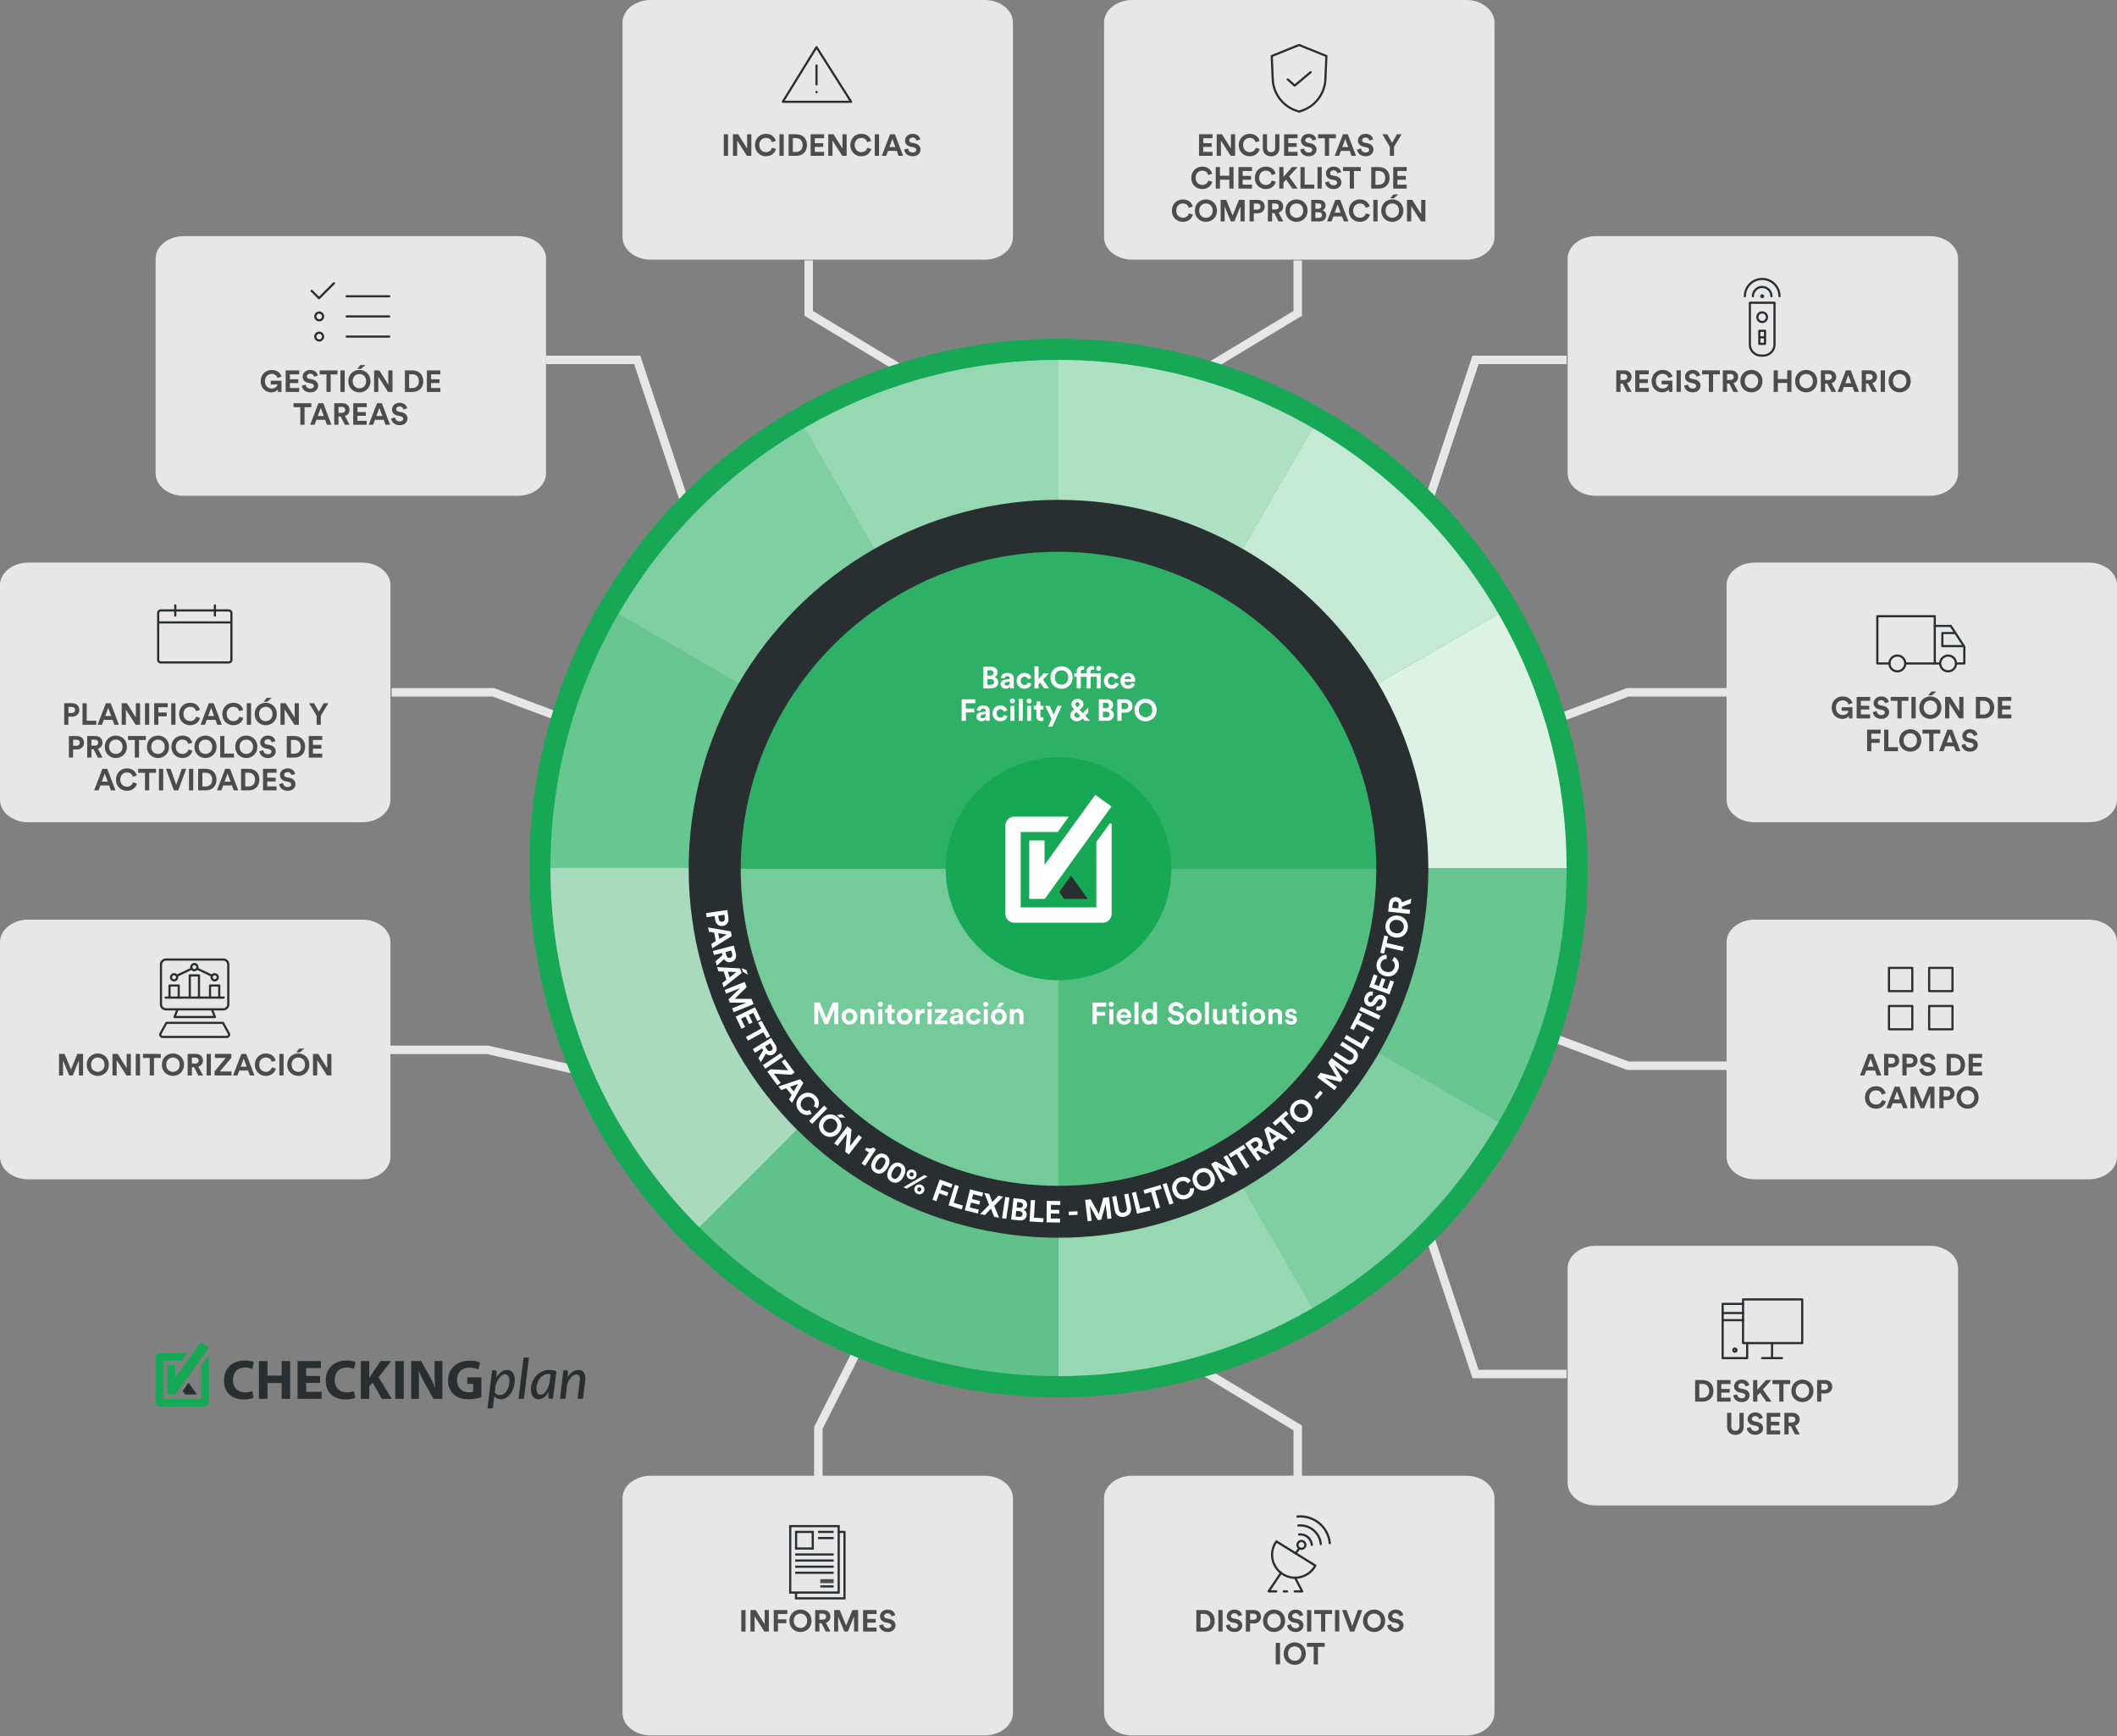 <?xml version="1.0" encoding="UTF-8"?><svg width="1000" height="820" xmlns="http://www.w3.org/2000/svg"><rect width="100%" height="100%" fill="#808080" stroke="none"/><g fill="none" fill-rule="evenodd"><path stroke="#E7E7E7" stroke-width="4" d="M185 327h48l40 15"/><path d="M171.095 265.745c7.363 0 13.331 4.764 13.331 10.64v101.372c0 5.876-5.968 10.64-13.331 10.64H13.33C5.968 388.397 0 383.633 0 377.757V276.385c0-5.876 5.968-10.64 13.331-10.64h157.764z" fill="#E7E7E7"/><g stroke="#292E31" stroke-linecap="round" stroke-linejoin="round" stroke-width="1.025"><path d="M108.08 312.894H75.939a1.223 1.223 0 0 1-1.225-1.222v-22.113c0-.675.548-1.222 1.225-1.222h32.143c.677 0 1.225.547 1.225 1.222v22.113c0 .675-.548 1.222-1.225 1.222zM82.798 285.966v4.777M101.51 285.966v4.777M74.713 293.996H109.3"/></g><path d="M32.304 342.342v-3.83h1.822c2.008 0 3.342-1.32 3.342-3.17 0-1.836-1.334-3.17-3.342-3.17h-3.801v10.17h1.98zm1.578-5.537H32.32v-2.912h1.563c.99 0 1.592.56 1.592 1.463 0 .875-.602 1.45-1.592 1.45zm11.605 5.537v-1.893h-4.533v-8.277h-1.98v10.17h6.513zm2.71 0 .847-2.324h4.131l.847 2.324h2.151l-3.873-10.17h-2.295l-3.902 10.17h2.095zm4.318-4.131h-2.811l1.406-3.844 1.405 3.844zm6.943 4.13v-7.214l4.619 7.215h2.08v-10.17h-1.98v6.727l-4.231-6.727h-2.468v10.17h1.98zm11.03 0v-10.17h-2.007v10.17h2.008zm4.318 0v-3.958h3.945v-1.822h-3.959v-2.51h4.447v-1.88h-6.427v10.17h1.994zm8.076 0v-10.17h-2.008v10.17h2.008zm6.928.216c2.855 0 4.318-1.893 4.705-3.457l-1.85-.56c-.273.947-1.119 2.08-2.855 2.08-1.635 0-3.155-1.19-3.155-3.356 0-2.31 1.606-3.4 3.127-3.4 1.764 0 2.553 1.076 2.797 2.052l1.865-.588c-.402-1.65-1.85-3.371-4.662-3.371-2.726 0-5.179 2.065-5.179 5.307 0 3.242 2.367 5.293 5.207 5.293zm7.015-.215.846-2.324h4.131l.847 2.324h2.151l-3.873-10.17h-2.295l-3.901 10.17h2.094zm4.317-4.131h-2.811l1.406-3.844 1.405 3.844zm9.08 4.346c2.855 0 4.318-1.893 4.705-3.457l-1.85-.56c-.273.947-1.119 2.08-2.855 2.08-1.635 0-3.155-1.19-3.155-3.356 0-2.31 1.606-3.4 3.127-3.4 1.764 0 2.553 1.076 2.797 2.052l1.865-.588c-.402-1.65-1.85-3.371-4.662-3.371-2.726 0-5.179 2.065-5.179 5.307 0 3.242 2.367 5.293 5.207 5.293zm8.363-.215v-10.17h-2.008v10.17h2.008zm7.689-10.887 2.08-1.822H126l-1.477 1.822h1.75zm-.746 11.102c2.768 0 5.235-2.022 5.235-5.293 0-3.285-2.467-5.307-5.235-5.307-2.754 0-5.222 2.022-5.222 5.307 0 3.27 2.468 5.293 5.222 5.293zm0-1.922c-1.564 0-3.17-1.09-3.17-3.385s1.606-3.386 3.17-3.386c1.578 0 3.184 1.09 3.184 3.386 0 2.295-1.606 3.385-3.184 3.385zm8.936 1.707v-7.215l4.619 7.215h2.08v-10.17h-1.98v6.727l-4.231-6.727h-2.467v10.17h1.98zm17.07 0v-4.275l3.586-5.895h-2.223l-2.281 4.03-2.281-4.03h-2.324l3.543 5.895v4.275h1.98zM34.528 357.834v-3.83h1.821c2.009 0 3.343-1.32 3.343-3.17 0-1.836-1.334-3.17-3.343-3.17h-3.8v10.17h1.979zm1.578-5.537h-1.564v-2.912h1.564c.99 0 1.592.56 1.592 1.463 0 .875-.603 1.449-1.592 1.449zm7.086 5.537v-3.916h1.032l1.994 3.916h2.21l-2.181-4.16c1.334-.387 2.166-1.463 2.166-2.883 0-1.765-1.262-3.127-3.242-3.127h-3.973v10.17h1.994zm1.606-5.623h-1.606v-2.826h1.606c1.004 0 1.592.56 1.592 1.42 0 .832-.588 1.406-1.592 1.406zm9.912 5.838c2.768 0 5.236-2.023 5.236-5.293 0-3.285-2.468-5.307-5.236-5.307-2.754 0-5.221 2.022-5.221 5.307 0 3.27 2.467 5.293 5.221 5.293zm0-1.922c-1.563 0-3.17-1.09-3.17-3.385 0-2.296 1.607-3.386 3.17-3.386 1.578 0 3.184 1.09 3.184 3.386 0 2.295-1.606 3.385-3.184 3.385zm10.96 1.707v-8.291h3.212v-1.88h-8.42v1.88h3.213v8.29h1.994zm8.95.215c2.768 0 5.236-2.023 5.236-5.293 0-3.285-2.468-5.307-5.236-5.307-2.754 0-5.221 2.022-5.221 5.307 0 3.27 2.467 5.293 5.22 5.293zm0-1.922c-1.564 0-3.17-1.09-3.17-3.385 0-2.296 1.606-3.386 3.17-3.386 1.578 0 3.184 1.09 3.184 3.386 0 2.295-1.606 3.385-3.184 3.385zm11.561 1.922c2.855 0 4.318-1.894 4.705-3.457l-1.85-.56c-.273.947-1.119 2.08-2.855 2.08-1.635 0-3.155-1.19-3.155-3.356 0-2.31 1.606-3.4 3.127-3.4 1.764 0 2.553 1.076 2.797 2.052l1.865-.589c-.402-1.65-1.85-3.37-4.662-3.37-2.726 0-5.179 2.065-5.179 5.307 0 3.242 2.367 5.293 5.207 5.293zm10.873 0c2.769 0 5.236-2.023 5.236-5.293 0-3.285-2.467-5.307-5.236-5.307-2.754 0-5.221 2.022-5.221 5.307 0 3.27 2.467 5.293 5.221 5.293zm0-1.922c-1.563 0-3.17-1.09-3.17-3.385 0-2.296 1.607-3.386 3.17-3.386 1.578 0 3.185 1.09 3.185 3.386 0 2.295-1.607 3.385-3.185 3.385zm13.47 1.707v-1.894h-4.533v-8.276h-1.98v10.17h6.513zm5.809.215c2.768 0 5.236-2.023 5.236-5.293 0-3.285-2.468-5.307-5.236-5.307-2.754 0-5.221 2.022-5.221 5.307 0 3.27 2.467 5.293 5.221 5.293zm0-1.922c-1.564 0-3.17-1.09-3.17-3.385 0-2.296 1.606-3.386 3.17-3.386 1.578 0 3.184 1.09 3.184 3.386 0 2.295-1.606 3.385-3.184 3.385zm10.242 1.922c2.367 0 3.672-1.578 3.672-3.141 0-1.435-.99-2.64-2.84-2.998l-1.42-.273c-.746-.143-1.105-.588-1.105-1.148 0-.674.631-1.29 1.592-1.29 1.291 0 1.75.875 1.85 1.434l1.78-.545c-.23-1.148-1.177-2.64-3.644-2.64-1.922 0-3.543 1.378-3.543 3.185 0 1.535 1.047 2.582 2.668 2.912l1.42.287c.79.157 1.234.617 1.234 1.205 0 .717-.588 1.248-1.65 1.248-1.434 0-2.137-.904-2.223-1.908l-1.836.487c.157 1.45 1.348 3.185 4.045 3.185zm12.522-.215c2.898 0 5.035-1.865 5.035-5.078s-2.123-5.092-5.02-5.092h-3.644v10.17h3.63zm-.071-1.836h-1.578V349.5h1.592c1.664 0 3.04 1.047 3.04 3.256 0 2.209-1.39 3.242-3.054 3.242zm13.196 1.836v-1.865h-4.389v-2.352h3.973v-1.765h-3.973v-2.324h4.39v-1.864h-6.37v10.17h6.37zM46.57 373.326l.846-2.324h4.131l.846 2.324h2.152l-3.873-10.17h-2.295l-3.902 10.17h2.095zm4.317-4.132h-2.811l1.406-3.844 1.405 3.844zm9.08 4.347c2.855 0 4.318-1.894 4.705-3.457l-1.85-.56c-.273.947-1.12 2.08-2.855 2.08-1.635 0-3.156-1.19-3.156-3.356 0-2.31 1.607-3.4 3.128-3.4 1.764 0 2.553 1.076 2.797 2.051l1.864-.588c-.401-1.65-1.85-3.37-4.661-3.37-2.726 0-5.179 2.065-5.179 5.307 0 3.241 2.367 5.293 5.207 5.293zm10.515-.215v-8.291h3.213v-1.88h-8.42v1.88h3.213v8.29h1.994zm6.612 0v-10.17h-2.008v10.17h2.008zm7.1 0 3.773-10.17h-2.094l-2.654 7.559-2.653-7.56H78.4l3.758 10.17h2.037zm7.087 0v-10.17h-2.008v10.17h2.008zm5.953 0c2.897 0 5.034-1.865 5.034-5.078s-2.123-5.093-5.02-5.093h-3.643v10.17h3.629zm-.072-1.837h-1.578v-6.497h1.592c1.664 0 3.041 1.047 3.041 3.256 0 2.209-1.391 3.241-3.055 3.241zm7.416 1.837.846-2.324h4.131l.847 2.324h2.151l-3.873-10.17h-2.295l-3.901 10.17h2.094zm4.317-4.132h-2.811l1.406-3.844 1.405 3.844zm8.593 4.132c2.897 0 5.035-1.865 5.035-5.078s-2.123-5.093-5.021-5.093h-3.643v10.17h3.629zm-.072-1.837h-1.578v-6.497h1.592c1.664 0 3.041 1.047 3.041 3.256 0 2.209-1.391 3.241-3.055 3.241zm13.197 1.837v-1.865h-4.39v-2.353h3.974v-1.764h-3.974v-2.324h4.39v-1.865h-6.37v10.17h6.37zm5.293.215c2.367 0 3.672-1.578 3.672-3.142 0-1.434-.99-2.639-2.84-2.998l-1.42-.272c-.746-.144-1.105-.588-1.105-1.148 0-.674.631-1.29 1.592-1.29 1.291 0 1.75.874 1.85 1.434l1.78-.545c-.23-1.148-1.177-2.64-3.644-2.64-1.922 0-3.543 1.377-3.543 3.185 0 1.535 1.047 2.582 2.668 2.912l1.42.287c.789.157 1.234.616 1.234 1.204 0 .718-.588 1.248-1.65 1.248-1.434 0-2.137-.903-2.223-1.907l-1.836.487c.157 1.45 1.348 3.185 4.045 3.185z" fill="#4C4C4C" fill-rule="nonzero"/><path stroke="#E7E7E7" stroke-width="4" d="M816.938 327h-48l-40 15"/><path d="M986.669 265.745c7.363 0 13.331 4.764 13.331 10.64v101.372c0 5.876-5.968 10.64-13.331 10.64H828.905c-7.363 0-13.331-4.764-13.331-10.64V276.385c0-5.876 5.968-10.64 13.331-10.64H986.67z" fill="#E7E7E7"/><g stroke="#292E31" stroke-linecap="round" stroke-linejoin="round" stroke-width="1.025"><path d="M899.974 313.383a3.722 3.722 0 0 0-3.726-3.717 3.722 3.722 0 0 0-3.728 3.717 3.722 3.722 0 0 0 3.728 3.718 3.722 3.722 0 0 0 3.726-3.718zM923.943 313.383a3.722 3.722 0 0 0-3.727-3.717 3.722 3.722 0 0 0-3.727 3.717 3.722 3.722 0 0 0 3.727 3.718 3.722 3.722 0 0 0 3.727-3.718zM899.974 313.384h16.515"/><path d="M892.52 313.383h-5.733v-22.306h27.139v22.306"/><path d="M923.943 313.383h3.935v-7.912l-6.403-9.819h-7.55"/><path d="M923.363 299.014h-5.856v6.171h9.907"/></g><path d="M870.298 339.557c1.535 0 2.54-.688 2.998-1.377l.13 1.162h1.606v-5.293h-5.078v1.721h3.213c-.115.717-.846 1.98-2.725 1.98-1.707 0-3.214-1.19-3.214-3.486 0-2.41 1.664-3.457 3.2-3.457 1.649 0 2.495 1.047 2.753 1.95l1.894-.673c-.502-1.564-1.98-3.127-4.648-3.127-2.754 0-5.207 2.022-5.207 5.307 0 3.285 2.338 5.293 5.078 5.293zm13.096-.215v-1.865h-4.389v-2.352h3.973v-1.765h-3.973v-2.323h4.39v-1.865h-6.37v10.17h6.37zm5.293.215c2.367 0 3.673-1.578 3.673-3.141 0-1.435-.99-2.64-2.84-2.998l-1.42-.273c-.747-.143-1.105-.588-1.105-1.147 0-.674.631-1.291 1.592-1.291 1.291 0 1.75.875 1.85 1.434l1.78-.545c-.23-1.147-1.177-2.64-3.644-2.64-1.922 0-3.543 1.378-3.543 3.185 0 1.535 1.047 2.582 2.668 2.912l1.42.287c.789.158 1.233.617 1.233 1.205 0 .717-.588 1.248-1.65 1.248-1.434 0-2.136-.904-2.223-1.908l-1.836.488c.158 1.448 1.349 3.184 4.045 3.184zm9.597-.215v-8.291h3.213v-1.88h-8.42v1.88h3.213v8.29h1.994zm6.613 0v-10.17h-2.009v10.17h2.009zm7.688-10.887 2.08-1.822h-2.353l-1.477 1.822h1.75zm-.746 11.102c2.769 0 5.236-2.022 5.236-5.293 0-3.285-2.467-5.307-5.236-5.307-2.754 0-5.221 2.022-5.221 5.307 0 3.27 2.467 5.293 5.221 5.293zm0-1.922c-1.563 0-3.17-1.09-3.17-3.385s1.607-3.386 3.17-3.386c1.578 0 3.185 1.09 3.185 3.386 0 2.295-1.607 3.385-3.185 3.385zm8.937 1.707v-7.215l4.618 7.215h2.08v-10.17h-1.98v6.727l-4.23-6.727h-2.468v10.17h1.98zm16.194 0c2.898 0 5.035-1.865 5.035-5.078s-2.123-5.092-5.02-5.092h-3.644v10.17h3.63zm-.071-1.836h-1.578v-6.498h1.592c1.664 0 3.04 1.047 3.04 3.256 0 2.21-1.39 3.242-3.054 3.242zm13.196 1.836v-1.865h-4.39v-2.352h3.974v-1.765h-3.973v-2.323h4.39v-1.865h-6.37v10.17h6.37zm-66.141 15.492v-3.96h3.945v-1.821h-3.96v-2.51h4.447v-1.88h-6.426v10.17h1.994zm12.58 0v-1.894H892v-8.276h-1.98v10.17h6.513zm5.81.215c2.768 0 5.235-2.023 5.235-5.293 0-3.285-2.467-5.307-5.236-5.307-2.754 0-5.221 2.022-5.221 5.307 0 3.27 2.467 5.293 5.221 5.293zm0-1.922c-1.564 0-3.17-1.09-3.17-3.385 0-2.296 1.606-3.386 3.17-3.386 1.577 0 3.184 1.09 3.184 3.386 0 2.295-1.607 3.385-3.185 3.385zm10.958 1.707v-8.291h3.213v-1.88h-8.42v1.88h3.213v8.29h1.994zm4.748 0 .847-2.324h4.13l.847 2.324h2.152l-3.873-10.17h-2.295l-3.902 10.17h2.094zm4.318-4.131h-2.812l1.406-3.845 1.406 3.845zm8.22 4.346c2.366 0 3.671-1.578 3.671-3.141 0-1.435-.99-2.64-2.84-2.998l-1.42-.273c-.746-.143-1.105-.588-1.105-1.148 0-.674.632-1.29 1.593-1.29 1.29 0 1.75.875 1.85 1.434l1.779-.545c-.23-1.148-1.176-2.64-3.644-2.64-1.922 0-3.543 1.378-3.543 3.185 0 1.535 1.047 2.582 2.668 2.912l1.42.287c.79.157 1.234.617 1.234 1.205 0 .717-.588 1.248-1.65 1.248-1.434 0-2.137-.904-2.223-1.908l-1.836.487c.158 1.45 1.348 3.185 4.045 3.185z" fill="#4C4C4C" fill-rule="nonzero"/><path stroke="#E7E7E7" stroke-width="4" d="M816.938 503.391h-48l-40-15"/><path d="M986.669 434.391c7.363 0 13.331 4.764 13.331 10.64v101.372c0 5.876-5.968 10.64-13.331 10.64H828.905c-7.363 0-13.331-4.764-13.331-10.64V445.03c0-5.876 5.968-10.64 13.331-10.64H986.67z" fill="#E7E7E7"/><path d="m880.705 507.988.846-2.324h4.131l.847 2.324h2.151l-3.873-10.17h-2.295l-3.901 10.17h2.094zm4.318-4.131h-2.812l1.406-3.844 1.406 3.844zm6.942 4.131v-3.83h1.822c2.008 0 3.342-1.32 3.342-3.17 0-1.836-1.334-3.17-3.342-3.17h-3.801v10.17h1.98zm1.578-5.537h-1.563v-2.912h1.563c.99 0 1.592.56 1.592 1.463 0 .875-.602 1.45-1.592 1.45zm7.072 5.537v-3.83h1.821c2.009 0 3.343-1.32 3.343-3.17 0-1.836-1.334-3.17-3.343-3.17h-3.8v10.17h1.979zm1.578-5.537h-1.564v-2.912h1.564c.99 0 1.592.56 1.592 1.463 0 .875-.603 1.45-1.592 1.45zm8.448 5.752c2.367 0 3.673-1.578 3.673-3.141 0-1.435-.99-2.64-2.84-2.998l-1.42-.273c-.747-.143-1.105-.588-1.105-1.147 0-.674.63-1.291 1.592-1.291 1.291 0 1.75.875 1.85 1.434l1.78-.545c-.23-1.147-1.177-2.64-3.644-2.64-1.922 0-3.543 1.378-3.543 3.185 0 1.535 1.047 2.582 2.668 2.912l1.42.287c.789.158 1.233.617 1.233 1.205 0 .717-.588 1.248-1.65 1.248-1.434 0-2.137-.904-2.223-1.908l-1.836.488c.158 1.449 1.349 3.184 4.045 3.184zm12.523-.215c2.897 0 5.035-1.865 5.035-5.078s-2.123-5.092-5.02-5.092h-3.644v10.17h3.629zm-.072-1.836h-1.578v-6.498h1.593c1.663 0 3.04 1.047 3.04 3.256 0 2.21-1.39 3.242-3.055 3.242zm13.197 1.836v-1.865h-4.39v-2.352h3.974v-1.765H931.9v-2.323h4.389v-1.865h-6.369v10.17h6.369zm-50.155 15.707c2.855 0 4.318-1.893 4.705-3.457l-1.85-.56c-.273.947-1.12 2.08-2.855 2.08-1.635 0-3.156-1.19-3.156-3.356 0-2.31 1.607-3.4 3.128-3.4 1.764 0 2.553 1.076 2.797 2.052l1.864-.589c-.401-1.65-1.85-3.37-4.661-3.37-2.726 0-5.179 2.065-5.179 5.307 0 3.242 2.367 5.293 5.207 5.293zm7.015-.215.846-2.324h4.131l.846 2.324h2.152l-3.873-10.17h-2.295l-3.902 10.17h2.095zm4.317-4.131h-2.811l1.405-3.845 1.406 3.845zm6.857 4.13v-7.07l2.926 7.07h1.65l2.926-7.128v7.129h1.95v-10.17h-2.696l-2.984 7.344-3.055-7.344h-2.61v10.17h1.893zm13.756 0v-3.83h1.822c2.008 0 3.342-1.319 3.342-3.17 0-1.835-1.334-3.17-3.342-3.17h-3.802v10.17h1.98zm1.578-5.536h-1.564v-2.912h1.564c.99 0 1.592.56 1.592 1.463 0 .875-.602 1.449-1.592 1.449zm9.754 5.752c2.768 0 5.236-2.023 5.236-5.293 0-3.285-2.468-5.307-5.236-5.307-2.754 0-5.221 2.022-5.221 5.307 0 3.27 2.467 5.293 5.22 5.293zm0-1.922c-1.564 0-3.17-1.09-3.17-3.385s1.606-3.386 3.17-3.386c1.578 0 3.184 1.09 3.184 3.386 0 2.295-1.606 3.385-3.184 3.385z" fill="#4C4C4C" fill-rule="nonzero"/><g stroke="#2A2F32" stroke-linecap="round" stroke-linejoin="round" stroke-width="1.025"><path d="M892.287 486.182h11.022v-10.995h-11.022zM911.27 486.182h11.022v-10.995H911.27zM892.287 468.163h11.022v-10.995h-11.022zM911.27 468.163h11.022v-10.995H911.27z"/></g><path stroke="#E7E7E7" stroke-width="4" d="M182.304 495.891h48L279 507"/><path d="M171.095 434.391c7.363 0 13.331 4.764 13.331 10.64v101.372c0 5.876-5.968 10.64-13.331 10.64H13.33C5.968 557.043 0 552.279 0 546.403V445.03c0-5.876 5.968-10.64 13.331-10.64h157.764z" fill="#E7E7E7"/><path d="M29.78 507.988v-7.072l2.926 7.072h1.65l2.926-7.13v7.13h1.95v-10.17h-2.696l-2.984 7.344-3.055-7.344h-2.61v10.17h1.893zm16.395.215c2.769 0 5.236-2.022 5.236-5.293 0-3.285-2.467-5.307-5.236-5.307-2.754 0-5.221 2.022-5.221 5.307 0 3.27 2.467 5.293 5.221 5.293zm0-1.922c-1.563 0-3.17-1.09-3.17-3.385s1.607-3.385 3.17-3.385c1.578 0 3.185 1.09 3.185 3.385s-1.607 3.385-3.185 3.385zm8.937 1.707v-7.215l4.619 7.215h2.08v-10.17h-1.98v6.727l-4.232-6.727h-2.467v10.17h1.98zm11.03 0v-10.17h-2.008v10.17h2.008zm6.599 0v-8.291h3.213v-1.88h-8.42v1.88h3.213v8.291h1.994zm8.95.215c2.769 0 5.236-2.022 5.236-5.293 0-3.285-2.467-5.307-5.235-5.307-2.754 0-5.222 2.022-5.222 5.307 0 3.27 2.468 5.293 5.222 5.293zm0-1.922c-1.563 0-3.17-1.09-3.17-3.385s1.607-3.385 3.17-3.385c1.578 0 3.185 1.09 3.185 3.385s-1.607 3.385-3.184 3.385zm8.951 1.707v-3.916h1.033l1.994 3.916h2.21l-2.181-4.16c1.334-.387 2.166-1.463 2.166-2.883 0-1.764-1.263-3.127-3.242-3.127h-3.973v10.17h1.993zm1.607-5.623h-1.607v-2.826h1.607c1.004 0 1.592.56 1.592 1.42 0 .832-.588 1.406-1.592 1.406zm7.373 5.623v-10.17h-2.008v10.17h2.008zm9.725 0v-1.893h-5.45l5.379-6.427v-1.85h-7.746v1.879h5.106l-5.293 6.369v1.922h8.004zm2.855 0 .846-2.324h4.131l.847 2.324h2.151l-3.873-10.17h-2.295l-3.901 10.17h2.094zm4.317-4.131h-2.811l1.406-3.844 1.405 3.844zm9.08 4.346c2.855 0 4.318-1.893 4.705-3.457l-1.85-.56c-.273.947-1.119 2.08-2.855 2.08-1.635 0-3.155-1.19-3.155-3.356 0-2.31 1.606-3.4 3.127-3.4 1.764 0 2.553 1.076 2.797 2.052l1.865-.588c-.402-1.65-1.85-3.371-4.662-3.371-2.726 0-5.179 2.065-5.179 5.307 0 3.242 2.367 5.293 5.207 5.293zm8.363-.215v-10.17h-2.008v10.17h2.008zm7.689-10.887 2.08-1.822h-2.353l-1.477 1.822h1.75zm-.746 11.102c2.768 0 5.235-2.022 5.235-5.293 0-3.285-2.467-5.307-5.235-5.307-2.754 0-5.222 2.022-5.222 5.307 0 3.27 2.468 5.293 5.222 5.293zm0-1.922c-1.564 0-3.17-1.09-3.17-3.385s1.606-3.385 3.17-3.385c1.578 0 3.184 1.09 3.184 3.385s-1.606 3.385-3.184 3.385zm8.936 1.707v-7.215l4.619 7.215h2.08v-10.17h-1.98v6.727l-4.231-6.727h-2.467v10.17h1.98z" fill="#4C4C4C" fill-rule="nonzero"/><path d="M105.455 453.239a2.388 2.388 0 0 1 2.381 2.375v18.77a2.388 2.388 0 0 1-2.381 2.376H78.42a2.388 2.388 0 0 1-2.381-2.375v-18.77a2.388 2.388 0 0 1 2.381-2.376h27.034zM83.884 476.76l-1.447 3.633h19.096l-1.448-3.633M105.315 483.141l2.754 4.984c.327.559.094 1.21-.42 1.537-.14.093-.373.14-.56.14H76.834c-.607 0-1.12-.513-1.12-1.118 0-.187.046-.373.14-.56l2.754-4.983h26.707z" stroke="#292E31" stroke-width="1.025" stroke-linecap="round" stroke-linejoin="round"/><path d="m77.86 488.078 1.775-3.214h24.7l1.773 3.214z"/><path stroke="#292E31" stroke-width="1.025" stroke-linecap="round" stroke-linejoin="round" d="M89.65 471.214v-10.48h4.343v10.48M80.08 471.113v-5.59h4.341v5.73M99.222 471.252v-5.729h4.342v5.59M83.674 461.619c0 .792-.653 1.444-1.447 1.444a1.453 1.453 0 0 1-1.448-1.444c0-.792.654-1.444 1.448-1.444h0c.794.047 1.447.652 1.447 1.444zM102.864 461.619c0 .792-.654 1.444-1.447 1.444a1.453 1.453 0 0 1-1.448-1.444c0-.792.654-1.444 1.448-1.444h0c.793.047 1.447.652 1.447 1.444zM93.246 456.822c0 .791-.654 1.443-1.448 1.443a1.453 1.453 0 0 1-1.447-1.443c.047-.792.654-1.444 1.447-1.444h0c.84 0 1.448.652 1.448 1.444zM93.06 457.52l7.142 3.4M83.487 460.92l7.144-3.4M78.251 471.214h27.407"/><g><path stroke="#E7E7E7" stroke-width="4" d="M258 170h43l24 72"/><path d="M244.595 111.541c7.363 0 13.331 4.764 13.331 10.64v101.372c0 5.876-5.968 10.64-13.331 10.64H86.83c-7.363 0-13.331-4.764-13.331-10.64V122.18c0-5.876 5.968-10.64 13.331-10.64h157.764z" fill="#E7E7E7"/><g stroke="#292E31" stroke-linecap="round" stroke-linejoin="round" stroke-width="1.025"><path d="m147.213 137.365 3.48 3.472 7.049-7.03M163.745 139.944h20.1M163.745 149.466h20.1M152.608 149.466a1.825 1.825 0 0 0-1.828-1.823 1.825 1.825 0 0 0-1.826 1.823c0 1.007.818 1.823 1.826 1.823 1.01 0 1.828-.816 1.828-1.823zM163.745 158.988h20.1M152.608 158.988a1.825 1.825 0 0 0-1.828-1.823 1.825 1.825 0 0 0-1.826 1.823c0 1.007.818 1.823 1.826 1.823 1.01 0 1.828-.816 1.828-1.823z"/></g><path d="M128.224 185.353c1.535 0 2.54-.689 2.998-1.377l.13 1.162h1.606v-5.293h-5.078v1.721h3.213c-.115.717-.846 1.98-2.725 1.98-1.707 0-3.213-1.19-3.213-3.486 0-2.41 1.664-3.457 3.198-3.457 1.65 0 2.496 1.047 2.755 1.95l1.893-.673c-.502-1.564-1.98-3.127-4.648-3.127-2.754 0-5.206 2.022-5.206 5.307 0 3.285 2.338 5.293 5.077 5.293zm13.097-.215v-1.865h-4.39v-2.352h3.974v-1.765h-3.974v-2.323h4.39v-1.865h-6.37v10.17h6.37zm5.293.215c2.367 0 3.672-1.578 3.672-3.141 0-1.435-.99-2.64-2.84-2.998l-1.42-.273c-.746-.143-1.105-.588-1.105-1.147 0-.675.631-1.291 1.592-1.291 1.291 0 1.75.875 1.85 1.434l1.78-.545c-.23-1.148-1.177-2.64-3.644-2.64-1.922 0-3.543 1.378-3.543 3.185 0 1.535 1.047 2.582 2.668 2.912l1.42.287c.789.158 1.234.617 1.234 1.205 0 .717-.588 1.248-1.65 1.248-1.434 0-2.137-.904-2.223-1.908l-1.836.488c.157 1.448 1.348 3.184 4.045 3.184zm9.596-.215v-8.291h3.213v-1.88h-8.42v1.88h3.213v8.29h1.994zm6.613 0v-10.17h-2.008v10.17h2.008zm7.688-10.887 2.08-1.822h-2.352l-1.478 1.822h1.75zm-.746 11.102c2.769 0 5.236-2.023 5.236-5.293 0-3.285-2.467-5.307-5.236-5.307-2.754 0-5.22 2.022-5.22 5.307 0 3.27 2.466 5.293 5.22 5.293zm0-1.922c-1.563 0-3.17-1.09-3.17-3.385s1.607-3.386 3.17-3.386c1.578 0 3.185 1.09 3.185 3.386 0 2.295-1.607 3.385-3.185 3.385zm8.937 1.707v-7.215l4.619 7.215h2.08v-10.17h-1.98v6.727l-4.231-6.727h-2.468v10.17h1.98zm16.195 0c2.897 0 5.034-1.865 5.034-5.078s-2.123-5.092-5.02-5.092h-3.644v10.17h3.63zm-.072-1.836h-1.578v-6.498h1.592c1.664 0 3.041 1.047 3.041 3.256 0 2.209-1.391 3.242-3.055 3.242zm13.197 1.836v-1.865h-4.39v-2.352h3.974v-1.765h-3.974v-2.323h4.39v-1.865h-6.37v10.17h6.37zM143.86 200.63v-8.291h3.213v-1.88h-8.42v1.88h3.213v8.29h1.994zm4.748 0 .846-2.324h4.131l.846 2.324h2.152l-3.873-10.17h-2.295l-3.902 10.17h2.095zm4.317-4.131h-2.811l1.405-3.845 1.406 3.845zm6.957 4.13v-3.915h1.033l1.994 3.916h2.209l-2.18-4.16c1.334-.387 2.165-1.463 2.165-2.883 0-1.765-1.262-3.127-3.241-3.127h-3.974v10.17h1.994zm1.607-5.622h-1.607v-2.826h1.607c1.004 0 1.592.56 1.592 1.42 0 .832-.588 1.406-1.592 1.406zm11.733 5.623v-1.865h-4.389v-2.353h3.973v-1.764h-3.973v-2.324h4.39v-1.864h-6.37v10.17h6.37zm3.056 0 .846-2.324h4.131l.846 2.324h2.152l-3.873-10.17h-2.295l-3.902 10.17h2.095zm4.317-4.131h-2.811l1.406-3.845 1.405 3.845zm8.22 4.346c2.366 0 3.672-1.578 3.672-3.142 0-1.434-.99-2.639-2.84-2.998l-1.42-.272c-.746-.144-1.105-.588-1.105-1.148 0-.674.631-1.29 1.592-1.29 1.291 0 1.75.874 1.85 1.434l1.78-.545c-.23-1.148-1.177-2.64-3.644-2.64-1.922 0-3.543 1.377-3.543 3.185 0 1.535 1.047 2.582 2.668 2.912l1.42.287c.789.157 1.233.616 1.233 1.205 0 .717-.588 1.247-1.65 1.247-1.434 0-2.136-.903-2.222-1.907l-1.837.487c.158 1.45 1.349 3.185 4.046 3.185z" fill="#4C4C4C" fill-rule="nonzero"/></g><g><path stroke="#E7E7E7" stroke-width="4" d="M740 170h-43l-24 72"/><path d="M911.603 111.541c7.363 0 13.331 4.764 13.331 10.64v101.372c0 5.876-5.968 10.64-13.33 10.64H753.838c-7.362 0-13.33-4.764-13.33-10.64V122.18c0-5.876 5.968-10.64 13.33-10.64h157.764z" fill="#E7E7E7"/><g stroke="#292E31" stroke-linecap="round" stroke-linejoin="round" stroke-width="1.025"><path d="M832.928 167.96h-1.057a5.28 5.28 0 0 1-5.287-5.274v-19.684h11.63v19.684a5.28 5.28 0 0 1-5.286 5.274z"/><path d="M834.666 149.83a2.265 2.265 0 0 0-2.267-2.262 2.265 2.265 0 0 0-2.267 2.262 2.265 2.265 0 0 0 2.267 2.262 2.265 2.265 0 0 0 2.267-2.262zM831.055 162.416h2.689v-6.164h-2.69zM831.054 159.334h2.69M836.77 139.92a4.366 4.366 0 0 0-4.37-4.36 4.366 4.366 0 0 0-4.373 4.36"/><path d="M840.577 139.92c0-4.505-3.661-8.158-8.178-8.158-4.516 0-8.178 3.653-8.178 8.158"/><path d="M832.806 139.92a.406.406 0 1 0-.813.002.406.406 0 0 0 .813-.002z"/></g><path d="M765.468 185.113v-3.916h1.033l1.994 3.916h2.209l-2.18-4.16c1.334-.388 2.166-1.463 2.166-2.883 0-1.765-1.263-3.127-3.242-3.127h-3.974v10.17h1.994zm1.607-5.623h-1.607v-2.826h1.607c1.004 0 1.592.56 1.592 1.42 0 .832-.588 1.406-1.592 1.406zm11.733 5.623v-1.865h-4.389v-2.353h3.973v-1.764h-3.973v-2.324h4.39v-1.864h-6.37v10.17h6.37zm6.427.215c1.534 0 2.539-.689 2.998-1.377l.129 1.162h1.606v-5.293h-5.078v1.72h3.213c-.114.718-.846 1.98-2.725 1.98-1.707 0-3.213-1.19-3.213-3.485 0-2.41 1.664-3.457 3.199-3.457 1.65 0 2.496 1.047 2.754 1.95l1.893-.674c-.502-1.563-1.98-3.127-4.647-3.127-2.754 0-5.207 2.023-5.207 5.308 0 3.285 2.338 5.293 5.078 5.293zm8.735-.215v-10.17h-2.008v10.17h2.008zm5.638.215c2.366 0 3.672-1.578 3.672-3.142 0-1.434-.99-2.639-2.84-2.998l-1.42-.272c-.746-.144-1.105-.588-1.105-1.148 0-.674.631-1.29 1.592-1.29 1.291 0 1.75.874 1.85 1.434l1.78-.545c-.23-1.148-1.177-2.64-3.644-2.64-1.922 0-3.543 1.377-3.543 3.185 0 1.535 1.047 2.582 2.668 2.912l1.42.287c.789.157 1.234.616 1.234 1.204 0 .718-.589 1.248-1.65 1.248-1.434 0-2.137-.903-2.223-1.907l-1.836.487c.157 1.45 1.348 3.185 4.045 3.185zm9.596-.215v-8.291h3.213v-1.88h-8.42v1.88h3.213v8.29h1.994zm6.598 0v-3.916h1.033l1.994 3.916h2.209l-2.18-4.16c1.334-.388 2.166-1.463 2.166-2.883 0-1.765-1.263-3.127-3.242-3.127h-3.974v10.17h1.994zm1.607-5.623h-1.607v-2.826h1.607c1.004 0 1.592.56 1.592 1.42 0 .832-.588 1.406-1.592 1.406zm9.912 5.838c2.768 0 5.235-2.023 5.235-5.293 0-3.285-2.467-5.308-5.235-5.308-2.754 0-5.222 2.023-5.222 5.308 0 3.27 2.468 5.293 5.222 5.293zm0-1.922c-1.564 0-3.17-1.09-3.17-3.386 0-2.295 1.606-3.385 3.17-3.385 1.578 0 3.184 1.09 3.184 3.385s-1.606 3.386-3.184 3.386zm12.48 1.707v-4.218h4.432v4.218h1.993v-10.17h-1.993v4.088H839.8v-4.088h-1.98v10.17h1.98zm13.368.215c2.769 0 5.236-2.023 5.236-5.293 0-3.285-2.467-5.308-5.236-5.308-2.754 0-5.221 2.023-5.221 5.308 0 3.27 2.467 5.293 5.221 5.293zm0-1.922c-1.563 0-3.17-1.09-3.17-3.386 0-2.295 1.607-3.385 3.17-3.385 1.578 0 3.184 1.09 3.184 3.385s-1.606 3.386-3.184 3.386zm8.95 1.707v-3.916h1.034l1.994 3.916h2.209l-2.18-4.16c1.333-.388 2.165-1.463 2.165-2.883 0-1.765-1.262-3.127-3.242-3.127h-3.973v10.17h1.994zm1.607-5.623h-1.606v-2.826h1.606c1.005 0 1.593.56 1.593 1.42 0 .832-.588 1.406-1.593 1.406zm6.412 5.623.847-2.324h4.13l.847 2.324h2.152l-3.873-10.17h-2.295l-3.902 10.17h2.094zm4.318-4.132h-2.812l1.406-3.844 1.406 3.844zm6.957 4.132v-3.916h1.033l1.994 3.916h2.209l-2.18-4.16c1.333-.388 2.165-1.463 2.165-2.883 0-1.765-1.262-3.127-3.242-3.127h-3.973v10.17h1.994zm1.606-5.623h-1.606v-2.826h1.606c1.005 0 1.593.56 1.593 1.42 0 .832-.588 1.406-1.593 1.406zm7.373 5.623v-10.17h-2.008v10.17h2.008zm6.943.215c2.768 0 5.236-2.023 5.236-5.293 0-3.285-2.468-5.308-5.236-5.308-2.754 0-5.221 2.023-5.221 5.308 0 3.27 2.467 5.293 5.221 5.293zm0-1.922c-1.563 0-3.17-1.09-3.17-3.386 0-2.295 1.607-3.385 3.17-3.385 1.578 0 3.184 1.09 3.184 3.385s-1.606 3.386-3.184 3.386z" fill="#4C4C4C" fill-rule="nonzero"/></g><g><path stroke="#E7E7E7" stroke-width="4" d="M740 649.02h-43l-24-72"/><path d="M911.603 588.446c7.363 0 13.331 4.764 13.331 10.64v101.372c0 5.876-5.968 10.64-13.33 10.64H753.838c-7.362 0-13.33-4.764-13.33-10.64V599.086c0-5.876 5.968-10.64 13.33-10.64h157.764z" fill="#E7E7E7"/><path d="M804.348 662.043c2.898 0 5.035-1.865 5.035-5.078s-2.123-5.092-5.02-5.092h-3.644v10.17h3.63zm-.071-1.836h-1.578v-6.498h1.592c1.664 0 3.041 1.047 3.041 3.256 0 2.209-1.391 3.242-3.055 3.242zm13.196 1.836v-1.865h-4.389v-2.353h3.973v-1.764h-3.973v-2.324h4.39v-1.864h-6.37v10.17h6.37zm5.293.215c2.367 0 3.673-1.578 3.673-3.142 0-1.434-.99-2.639-2.84-2.998l-1.42-.272c-.747-.144-1.105-.588-1.105-1.148 0-.674.63-1.29 1.592-1.29 1.291 0 1.75.874 1.85 1.434l1.78-.545c-.23-1.148-1.177-2.64-3.644-2.64-1.922 0-3.543 1.377-3.543 3.185 0 1.535 1.047 2.582 2.668 2.912l1.42.287c.789.157 1.233.616 1.233 1.205 0 .717-.588 1.247-1.65 1.247-1.434 0-2.137-.903-2.223-1.907l-1.836.487c.158 1.45 1.349 3.185 4.045 3.185zm7.33-.215v-2.826l1.263-1.392 2.955 4.218h2.481l-4.06-5.738 4.031-4.432h-2.596l-4.074 4.604v-4.604h-1.98v10.17h1.98zm12.35 0v-8.291h3.214v-1.88h-8.42v1.88h3.213v8.29h1.994zm8.952.215c2.768 0 5.235-2.023 5.235-5.293 0-3.285-2.467-5.308-5.235-5.308-2.755 0-5.222 2.023-5.222 5.308 0 3.27 2.467 5.293 5.222 5.293zm0-1.922c-1.564 0-3.17-1.09-3.17-3.386 0-2.295 1.606-3.385 3.17-3.385 1.577 0 3.184 1.09 3.184 3.385 0 2.296-1.607 3.386-3.184 3.386zm8.936 1.707v-3.83h1.822c2.008 0 3.342-1.32 3.342-3.17 0-1.836-1.334-3.17-3.342-3.17h-3.801v10.17h1.979zm1.578-5.537h-1.564v-2.912h1.564c.99 0 1.592.56 1.592 1.463 0 .875-.602 1.449-1.592 1.449zm-42.187 21.258c2.18 0 3.916-1.334 3.916-3.83v-6.57h-1.98v6.427c0 1.334-.73 2.036-1.936 2.036-1.176 0-1.922-.702-1.922-2.036v-6.427h-1.98v6.57c0 2.496 1.736 3.83 3.902 3.83zm9.453-.014c2.367 0 3.672-1.578 3.672-3.142 0-1.434-.99-2.64-2.84-2.998l-1.42-.272c-.746-.144-1.104-.588-1.104-1.148 0-.674.63-1.29 1.592-1.29 1.29 0 1.75.874 1.85 1.434l1.779-.545c-.23-1.148-1.176-2.64-3.643-2.64-1.923 0-3.544 1.377-3.544 3.185 0 1.534 1.048 2.582 2.669 2.912l1.42.286c.789.158 1.233.617 1.233 1.205 0 .718-.588 1.248-1.65 1.248-1.434 0-2.137-.903-2.223-1.908l-1.836.488c.158 1.449 1.349 3.185 4.045 3.185zm11.72-.216v-1.864h-4.39v-2.353h3.974v-1.764h-3.974v-2.324h4.39v-1.865h-6.37v10.17h6.37zm3.973 0v-3.916h1.033l1.994 3.916h2.209l-2.18-4.16c1.333-.387 2.165-1.463 2.165-2.883 0-1.764-1.262-3.127-3.242-3.127h-3.973v10.17h1.994zm1.606-5.623h-1.606v-2.825h1.606c1.005 0 1.593.56 1.593 1.42 0 .832-.588 1.405-1.593 1.405z" fill="#4C4C4C" fill-rule="nonzero"/><g stroke="#2A2F32" stroke-linecap="round" stroke-linejoin="round" stroke-width="1.025"><path d="M823.36 634.419h27.943v-20.642H823.36zM832.363 641.507h9.39M837.058 634.42v7.087"/><path d="M823.36 615.894h-9.639v25.613h11.584v-7.088"/><path d="M820.246 637.746a.732.732 0 1 0-1.464.002.732.732 0 0 0 1.464-.002zM813.721 620.216h9.64M813.721 623.568h9.64"/></g></g><g><path stroke="#E7E7E7" stroke-width="4" d="M382 123v25l53 32"/><path d="M465.152 0c7.363 0 13.332 4.764 13.332 10.64v101.372c0 5.876-5.969 10.64-13.332 10.64H307.39c-7.363 0-13.332-4.764-13.332-10.64V10.64c0-5.876 5.969-10.64 13.332-10.64h157.763z" fill="#E7E7E7"/><g stroke="#292E31" stroke-linecap="round" stroke-linejoin="round" stroke-width="1.025"><path d="m385.691 22.265 16.36 25.81h-32.28zM385.691 30.93v8.941M385.691 43.444v.114"/></g><path d="M343.905 73.597v-10.17h-2.008v10.17h2.008zm4.303 0v-7.215l4.619 7.215h2.08v-10.17h-1.98v6.727l-4.231-6.727h-2.468v10.17h1.98zm13.627.215c2.855 0 4.318-1.894 4.705-3.457l-1.85-.56c-.273.947-1.12 2.08-2.855 2.08-1.635 0-3.156-1.19-3.156-3.356 0-2.31 1.607-3.4 3.127-3.4 1.765 0 2.554 1.076 2.797 2.051l1.865-.588c-.401-1.65-1.85-3.37-4.662-3.37-2.725 0-5.178 2.065-5.178 5.307 0 3.242 2.367 5.293 5.207 5.293zm8.363-.215v-10.17h-2.008v10.17h2.008zm5.953 0c2.897 0 5.034-1.865 5.034-5.078s-2.122-5.092-5.02-5.092h-3.643v10.17h3.629zm-.072-1.836H374.5v-6.498h1.592c1.664 0 3.041 1.047 3.041 3.256 0 2.209-1.391 3.242-3.055 3.242zm13.197 1.836v-1.865h-4.39v-2.353h3.974v-1.764h-3.974v-2.324h4.39v-1.864h-6.37v10.17h6.37zm3.959 0v-7.215l4.618 7.215h2.08v-10.17h-1.98v6.727l-4.23-6.727h-2.468v10.17h1.98zm13.627.215c2.854 0 4.317-1.894 4.705-3.457l-1.85-.56c-.273.947-1.12 2.08-2.855 2.08-1.636 0-3.156-1.19-3.156-3.356 0-2.31 1.606-3.4 3.127-3.4 1.764 0 2.553 1.076 2.797 2.051l1.865-.588c-.402-1.65-1.85-3.37-4.662-3.37-2.725 0-5.178 2.065-5.178 5.307 0 3.242 2.367 5.293 5.207 5.293zm8.362-.215v-10.17h-2.008v10.17h2.008zm3.4 0 .846-2.324h4.131l.847 2.324h2.151l-3.873-10.17h-2.295l-3.901 10.17h2.094zm4.318-4.131h-2.812l1.406-3.845 1.406 3.845zm8.219 4.346c2.367 0 3.672-1.578 3.672-3.142 0-1.434-.99-2.639-2.84-2.998l-1.42-.272c-.746-.143-1.105-.588-1.105-1.148 0-.674.631-1.29 1.592-1.29 1.291 0 1.75.874 1.85 1.434l1.78-.545c-.23-1.148-1.177-2.64-3.644-2.64-1.922 0-3.543 1.377-3.543 3.185 0 1.535 1.047 2.582 2.668 2.912l1.42.287c.79.157 1.234.616 1.234 1.205 0 .717-.588 1.247-1.65 1.247-1.434 0-2.137-.903-2.223-1.907l-1.836.487c.158 1.45 1.348 3.185 4.045 3.185z" fill="#4C4C4C" fill-rule="nonzero"/></g><g><path stroke="#E7E7E7" stroke-width="4" d="M613.01 123v25l-53 32"/><path d="M692.611 0c7.363 0 13.332 4.764 13.332 10.64v101.372c0 5.876-5.969 10.64-13.332 10.64H534.848c-7.363 0-13.332-4.764-13.332-10.64V10.64c0-5.876 5.969-10.64 13.332-10.64H692.61z" fill="#E7E7E7"/><g stroke="#292E31" stroke-linecap="round" stroke-linejoin="round" stroke-width="1.025"><path d="m613.638 52.719-1.317-.446a16.366 16.366 0 0 1-11.116-14.79l-.475-11.019 12.908-5.22 12.909 5.22-.476 11.018a16.366 16.366 0 0 1-11.116 14.79l-1.317.447z"/><path d="m608.277 37.493 3.276 2.941 7.535-6.318"/></g><path d="M572.762 73.597v-1.865h-4.389v-2.353h3.973v-1.764h-3.973v-2.324h4.39v-1.864h-6.37v10.17h6.37zm3.96 0v-7.215l4.618 7.215h2.08v-10.17h-1.98v6.727l-4.231-6.727h-2.467v10.17h1.98zm13.626.215c2.855 0 4.318-1.894 4.705-3.457l-1.85-.56c-.273.947-1.119 2.08-2.855 2.08-1.635 0-3.155-1.19-3.155-3.356 0-2.31 1.606-3.4 3.127-3.4 1.764 0 2.553 1.076 2.797 2.051l1.865-.588c-.402-1.65-1.85-3.37-4.662-3.37-2.726 0-5.179 2.065-5.179 5.307 0 3.242 2.367 5.293 5.207 5.293zm10.07.014c2.18 0 3.916-1.334 3.916-3.83v-6.57h-1.98v6.427c0 1.334-.731 2.037-1.936 2.037-1.176 0-1.922-.703-1.922-2.037v-6.426h-1.98v6.57c0 2.495 1.736 3.83 3.902 3.83zm12.508-.23v-1.864h-4.39v-2.353h3.974v-1.764h-3.973v-2.324h4.39v-1.864h-6.37v10.17h6.37zm5.293.216c2.367 0 3.672-1.578 3.672-3.142 0-1.434-.99-2.639-2.84-2.998l-1.42-.272c-.746-.143-1.104-.588-1.104-1.148 0-.674.63-1.29 1.592-1.29 1.29 0 1.75.874 1.85 1.434l1.779-.545c-.23-1.148-1.176-2.64-3.643-2.64-1.923 0-3.544 1.377-3.544 3.185 0 1.535 1.048 2.582 2.669 2.912l1.42.287c.789.157 1.233.616 1.233 1.205 0 .717-.588 1.247-1.65 1.247-1.434 0-2.137-.903-2.223-1.907l-1.836.487c.158 1.45 1.349 3.185 4.045 3.185zm9.597-.215v-8.291h3.213v-1.88h-8.42v1.88h3.213v8.29h1.994zm4.748 0 .846-2.324h4.131l.846 2.324h2.152l-3.873-10.17h-2.295l-3.902 10.17h2.095zm4.317-4.131h-2.811l1.405-3.845 1.406 3.845zm8.22 4.346c2.366 0 3.672-1.578 3.672-3.142 0-1.434-.99-2.639-2.84-2.998l-1.42-.272c-.747-.143-1.105-.588-1.105-1.148 0-.674.63-1.29 1.592-1.29 1.291 0 1.75.874 1.85 1.434l1.78-.545c-.23-1.148-1.177-2.64-3.644-2.64-1.922 0-3.543 1.377-3.543 3.185 0 1.535 1.047 2.582 2.668 2.912l1.42.287c.789.157 1.233.616 1.233 1.205 0 .717-.588 1.247-1.65 1.247-1.434 0-2.137-.903-2.223-1.907l-1.836.487c.158 1.45 1.349 3.185 4.045 3.185zm13.397-.215v-4.275l3.586-5.895h-2.223l-2.281 4.03-2.28-4.03h-2.325l3.543 5.895v4.275h1.98zm-90.57 15.707c2.855 0 4.318-1.894 4.705-3.457l-1.85-.56c-.273.947-1.12 2.08-2.855 2.08-1.635 0-3.155-1.19-3.155-3.356 0-2.31 1.606-3.4 3.127-3.4 1.764 0 2.553 1.076 2.797 2.051l1.864-.588c-.401-1.65-1.85-3.37-4.661-3.37-2.726 0-5.179 2.065-5.179 5.307 0 3.241 2.367 5.293 5.207 5.293zm8.334-.216v-4.217h4.433v4.217h1.994v-10.17h-1.994v4.089h-4.433v-4.089h-1.98v10.17h1.98zm15.12 0v-1.864h-4.39V84.87h3.973v-1.764h-3.973v-2.324h4.39v-1.865h-6.37v10.17h6.37zm6.554.216c2.855 0 4.318-1.894 4.705-3.457l-1.85-.56c-.273.947-1.119 2.08-2.855 2.08-1.635 0-3.155-1.19-3.155-3.356 0-2.31 1.606-3.4 3.127-3.4 1.764 0 2.553 1.076 2.797 2.051l1.865-.588c-.402-1.65-1.85-3.37-4.662-3.37-2.726 0-5.178 2.065-5.178 5.307 0 3.241 2.366 5.293 5.206 5.293zm8.334-.216v-2.825l1.263-1.392 2.955 4.217h2.481l-4.06-5.737 4.032-4.433h-2.597l-4.074 4.605v-4.605h-1.979v10.17h1.98zm14.546 0v-1.893h-4.533v-8.277h-1.98v10.17h6.513zm3.528 0v-10.17h-2.008v10.17h2.008zm5.638.216c2.366 0 3.672-1.578 3.672-3.142 0-1.434-.99-2.64-2.84-2.998l-1.42-.272c-.746-.144-1.105-.588-1.105-1.148 0-.674.631-1.29 1.592-1.29 1.291 0 1.75.874 1.85 1.434l1.78-.545c-.23-1.148-1.177-2.64-3.644-2.64-1.922 0-3.543 1.377-3.543 3.185 0 1.534 1.047 2.582 2.668 2.912l1.42.286c.789.158 1.233.617 1.233 1.205 0 .718-.588 1.248-1.65 1.248-1.434 0-2.136-.903-2.222-1.907l-1.837.487c.158 1.449 1.349 3.185 4.046 3.185zm9.596-.216v-8.29h3.213v-1.88h-8.42v1.88h3.213v8.29h1.994zm11.777 0c2.897 0 5.034-1.864 5.034-5.077 0-3.214-2.123-5.093-5.02-5.093h-3.644v10.17h3.63zm-.072-1.836h-1.578v-6.498h1.592c1.664 0 3.041 1.048 3.041 3.257s-1.391 3.241-3.055 3.241zm13.197 1.836v-1.864h-4.39V84.87h3.974v-1.764h-3.974v-2.324h4.39v-1.865h-6.37v10.17h6.37zm-105.718 15.707c2.855 0 4.318-1.893 4.705-3.457l-1.85-.559c-.273.947-1.119 2.08-2.855 2.08-1.635 0-3.155-1.19-3.155-3.357 0-2.309 1.606-3.4 3.127-3.4 1.764 0 2.553 1.077 2.797 2.052l1.864-.588c-.401-1.65-1.85-3.371-4.661-3.371-2.726 0-5.179 2.066-5.179 5.307 0 3.242 2.367 5.293 5.207 5.293zm10.873 0c2.769 0 5.236-2.022 5.236-5.293 0-3.284-2.467-5.307-5.236-5.307-2.754 0-5.221 2.023-5.221 5.307 0 3.27 2.467 5.293 5.221 5.293zm0-1.922c-1.563 0-3.17-1.09-3.17-3.385s1.607-3.385 3.17-3.385c1.578 0 3.185 1.09 3.185 3.385s-1.607 3.385-3.185 3.385zm8.85 1.707V97.51l2.927 7.071h1.65l2.926-7.129v7.13h1.95V94.41h-2.696l-2.984 7.343-3.055-7.344h-2.61v10.17h1.893zm13.757 0v-3.83h1.822c2.008 0 3.342-1.32 3.342-3.17 0-1.836-1.334-3.17-3.342-3.17h-3.802v10.17h1.98zm1.578-5.537h-1.564v-2.911h1.564c.99 0 1.592.559 1.592 1.463 0 .875-.603 1.448-1.592 1.448zm7.086 5.537v-3.916h1.033l1.993 3.916h2.21l-2.18-4.16c1.333-.387 2.165-1.463 2.165-2.883 0-1.764-1.262-3.127-3.242-3.127h-3.973v10.17h1.994zm1.606-5.623h-1.606v-2.825h1.606c1.004 0 1.593.559 1.593 1.42 0 .832-.589 1.405-1.593 1.405zm9.912 5.838c2.769 0 5.236-2.022 5.236-5.293 0-3.284-2.467-5.307-5.236-5.307-2.754 0-5.221 2.023-5.221 5.307 0 3.27 2.467 5.293 5.221 5.293zm0-1.922c-1.563 0-3.17-1.09-3.17-3.385s1.607-3.385 3.17-3.385c1.578 0 3.185 1.09 3.185 3.385s-1.607 3.385-3.185 3.385zm10.887 1.707c1.908 0 3.142-1.19 3.142-2.84 0-1.262-.803-2.166-1.793-2.41.846-.287 1.477-1.133 1.477-2.18 0-1.578-1.119-2.74-3.098-2.74h-3.658v10.17h3.93zm-.573-5.967h-1.406v-2.539h1.391c.961 0 1.463.488 1.463 1.262 0 .775-.545 1.277-1.448 1.277zm.2 4.318h-1.606v-2.683h1.635c.99 0 1.506.56 1.506 1.363 0 .818-.573 1.32-1.534 1.32zm6.025 1.65.846-2.324h4.132l.846 2.323h2.152l-3.873-10.17h-2.296l-3.901 10.17h2.094zm4.318-4.132h-2.812l1.406-3.844 1.406 3.844zm9.08 4.346c2.854 0 4.317-1.893 4.705-3.457l-1.85-.559c-.273.947-1.12 2.08-2.855 2.08-1.636 0-3.156-1.19-3.156-3.357 0-2.309 1.606-3.4 3.127-3.4 1.764 0 2.553 1.077 2.797 2.052l1.865-.588c-.402-1.65-1.85-3.371-4.662-3.371-2.725 0-5.178 2.066-5.178 5.307 0 3.242 2.366 5.293 5.207 5.293zm8.362-.215V94.41h-2.008v10.17h2.008zm7.689-10.887 2.08-1.822h-2.353l-1.477 1.822h1.75zm-.746 11.102c2.768 0 5.236-2.022 5.236-5.293 0-3.284-2.468-5.307-5.236-5.307-2.754 0-5.221 2.023-5.221 5.307 0 3.27 2.467 5.293 5.221 5.293zm0-1.922c-1.564 0-3.17-1.09-3.17-3.385s1.606-3.385 3.17-3.385c1.578 0 3.184 1.09 3.184 3.385s-1.606 3.385-3.184 3.385zm8.936 1.707v-7.215l4.62 7.215h2.08V94.41h-1.98v6.728l-4.232-6.728h-2.467v10.17h1.98z" fill="#4C4C4C" fill-rule="nonzero"/></g><g><path stroke="#E7E7E7" stroke-width="4" d="M613.01 699.485v-25l-53-32"/><path d="M692.611 697.07c7.363 0 13.332 4.764 13.332 10.64v101.372c0 5.876-5.969 10.64-13.332 10.64H534.848c-7.363 0-13.332-4.764-13.332-10.64V707.71c0-5.876 5.969-10.64 13.332-10.64H692.61z" fill="#E7E7E7"/><g fill="#292E31"><path d="m603.22 727.652 18.373 11.408a.52.52 0 0 1 .185.687 11.358 11.358 0 0 1-10.027 6 11.37 11.37 0 0 1-10.115-6.165 11.316 11.316 0 0 1 .884-11.792.523.523 0 0 1 .7-.138zm-.125 1.148a10.276 10.276 0 0 0-.487 10.407 10.325 10.325 0 0 0 8.866 5.504 10.329 10.329 0 0 0 9.145-5.031l-17.524-10.88z"/><path d="M605.453 742.557a.52.52 0 0 1 .075.716l-5.3 7.905h2.553a.522.522 0 1 1 0 1.042h-3.53a.522.522 0 0 1-.433-.81l5.858-8.74a.523.523 0 0 1 .776-.113zM611.775 744.71a.522.522 0 0 1 .44.28l3.383 6.469a.52.52 0 0 1-.462.761h-3.53a.521.521 0 1 1 0-1.042h2.668l-2.985-5.708a.52.52 0 0 1 .486-.76zM607.95 751.178a.521.521 0 1 1 0 1.042h-1.513a.521.521 0 1 1 0-1.042h1.514zM613.822 730.798a.522.522 0 0 1 .362.833l-1.758 2.391a.522.522 0 0 1-.885-.074.52.52 0 0 1 .045-.542l1.756-2.39a.522.522 0 0 1 .48-.218z"/><path d="M614.747 727.37a2.38 2.38 0 0 1 2.384 2.378 2.384 2.384 0 0 1-4.767 0 2.38 2.38 0 0 1 2.383-2.378zm0 1.042c-.74 0-1.339.598-1.339 1.336 0 .738.6 1.336 1.34 1.336.74 0 1.339-.598 1.339-1.336-.001-.737-.6-1.335-1.34-1.336zM623.454 719.072a14.466 14.466 0 0 1 5.206 9.788.52.52 0 0 1-.52.57.522.522 0 0 1-.522-.468 13.424 13.424 0 0 0-4.83-9.084 13.49 13.49 0 0 0-9.853-3.017.522.522 0 1 1-.1-1.037c3.832-.365 7.652.804 10.62 3.248z"/><path d="M624.42 729.263a.52.52 0 0 1-.47.569l-.05.002a.522.522 0 0 1-.52-.47c-.486-5.048-4.979-8.75-10.04-8.274a.523.523 0 0 1-.525-.735.522.522 0 0 1 .425-.302c5.635-.53 10.637 3.59 11.18 9.21z"/><path d="M620.18 729.665a.521.521 0 0 1-.47.568c-.017.005-.033.005-.05.005a.522.522 0 0 1-.52-.468 4.952 4.952 0 0 0-5.393-4.45.522.522 0 1 1-.1-1.037c3.293-.308 6.214 2.099 6.534 5.382z"/></g><path d="M568.753 770.667c2.898 0 5.035-1.865 5.035-5.078s-2.123-5.092-5.02-5.092h-3.644v10.17h3.63zm-.072-1.836h-1.578v-6.498h1.593c1.664 0 3.04 1.047 3.04 3.256 0 2.21-1.39 3.242-3.055 3.242zm8.836 1.836v-10.17h-2.008v10.17h2.008zm5.638.215c2.367 0 3.672-1.578 3.672-3.141 0-1.435-.99-2.64-2.84-2.998l-1.42-.273c-.746-.143-1.105-.588-1.105-1.147 0-.674.631-1.291 1.592-1.291 1.291 0 1.75.875 1.85 1.434l1.78-.545c-.23-1.147-1.177-2.64-3.644-2.64-1.922 0-3.543 1.378-3.543 3.185 0 1.535 1.047 2.582 2.668 2.912l1.42.287c.789.158 1.234.617 1.234 1.205 0 .717-.588 1.248-1.65 1.248-1.434 0-2.137-.904-2.223-1.908l-1.836.488c.157 1.448 1.348 3.184 4.045 3.184zm7.33-.215v-3.83h1.821c2.009 0 3.343-1.32 3.343-3.17 0-1.836-1.334-3.17-3.343-3.17h-3.8v10.17h1.979zm1.577-5.537H590.5v-2.912h1.563c.99 0 1.593.56 1.593 1.463 0 .875-.603 1.45-1.593 1.45zm9.755 5.752c2.768 0 5.235-2.022 5.235-5.293 0-3.285-2.467-5.307-5.235-5.307-2.755 0-5.222 2.022-5.222 5.307 0 3.27 2.467 5.293 5.222 5.293zm0-1.922c-1.564 0-3.17-1.09-3.17-3.385s1.606-3.385 3.17-3.385c1.577 0 3.184 1.09 3.184 3.385s-1.607 3.385-3.184 3.385zm10.241 1.922c2.367 0 3.673-1.578 3.673-3.141 0-1.435-.99-2.64-2.84-2.998l-1.42-.273c-.747-.143-1.105-.588-1.105-1.147 0-.674.63-1.291 1.592-1.291 1.291 0 1.75.875 1.85 1.434l1.78-.545c-.23-1.147-1.177-2.64-3.644-2.64-1.922 0-3.543 1.378-3.543 3.185 0 1.535 1.047 2.582 2.668 2.912l1.42.287c.789.158 1.233.617 1.233 1.205 0 .717-.588 1.248-1.65 1.248-1.434 0-2.137-.904-2.223-1.908l-1.836.488c.158 1.448 1.349 3.184 4.045 3.184zm7.359-.215v-10.17h-2.008v10.17h2.008zm6.598 0v-8.291h3.213v-1.88h-8.42v1.88h3.214v8.291h1.993zm6.613 0v-10.17h-2.008v10.17h2.008zm7.1 0 3.773-10.17h-2.094l-2.654 7.56-2.654-7.56h-2.166l3.759 10.17h2.036zm9.339.215c2.768 0 5.235-2.022 5.235-5.293 0-3.285-2.467-5.307-5.235-5.307-2.755 0-5.222 2.022-5.222 5.307 0 3.27 2.467 5.293 5.222 5.293zm0-1.922c-1.564 0-3.17-1.09-3.17-3.385s1.606-3.385 3.17-3.385c1.577 0 3.184 1.09 3.184 3.385s-1.607 3.385-3.184 3.385zm10.241 1.922c2.367 0 3.673-1.578 3.673-3.141 0-1.435-.99-2.64-2.84-2.998l-1.42-.273c-.747-.143-1.105-.588-1.105-1.147 0-.674.63-1.291 1.592-1.291 1.291 0 1.75.875 1.85 1.434l1.78-.545c-.23-1.147-1.177-2.64-3.644-2.64-1.922 0-3.543 1.378-3.543 3.185 0 1.535 1.047 2.582 2.668 2.912l1.42.287c.789.158 1.233.617 1.233 1.205 0 .717-.588 1.248-1.65 1.248-1.434 0-2.137-.904-2.223-1.908l-1.836.488c.158 1.448 1.349 3.184 4.045 3.184zm-54.666 15.277v-10.17h-2.008v10.17h2.008zm6.943.215c2.768 0 5.236-2.023 5.236-5.293 0-3.285-2.468-5.307-5.236-5.307-2.754 0-5.221 2.022-5.221 5.307 0 3.27 2.467 5.293 5.221 5.293zm0-1.922c-1.563 0-3.17-1.09-3.17-3.385 0-2.296 1.607-3.386 3.17-3.386 1.578 0 3.184 1.09 3.184 3.386 0 2.295-1.606 3.385-3.184 3.385zm10.96 1.707v-8.291h3.212v-1.88h-8.42v1.88h3.213v8.29h1.994z" fill="#4C4C4C" fill-rule="nonzero"/></g><g><path stroke="#E7E7E7" stroke-width="4" d="M386.557 699.485v-25L407 634"/><path d="M465.152 697.07c7.363 0 13.332 4.764 13.332 10.64v101.372c0 5.876-5.969 10.64-13.332 10.64H307.39c-7.363 0-13.332-4.764-13.332-10.64V707.71c0-5.876 5.969-10.64 13.332-10.64h157.763z" fill="#E7E7E7"/><path stroke="#292E31" stroke-width="1.025" d="M373.27 720.869h22.897v31.38H373.27z"/><path stroke="#292E31" stroke-width="1.025" d="M396.167 723.6h2.738v31.379h-22.897v-2.73M376.051 723.6h7.864v7.845h-7.864zM375.616 734.262h18.161M375.616 737.122h18.161M375.616 740.026h18.161M386.435 723.6h7.342M386.435 726.503h7.342M375.616 742.887h18.161M393.777 749.345h-6.3"/><path fill="#4D4D4D" fill-rule="nonzero" d="M387.477 745.92h6.3v1.865h-6.3z"/><path d="M352.167 770.667v-10.17h-2.008v10.17h2.008zm4.303 0v-7.215l4.62 7.215h2.08v-10.17h-1.98v6.727l-4.232-6.727h-2.467v10.17h1.98zm11.017 0v-3.959h3.944v-1.822h-3.959v-2.51h4.447v-1.88h-6.426v10.171h1.994zm10.614.215c2.769 0 5.236-2.022 5.236-5.293 0-3.285-2.467-5.307-5.236-5.307-2.754 0-5.22 2.022-5.22 5.307 0 3.27 2.466 5.293 5.22 5.293zm0-1.922c-1.563 0-3.17-1.09-3.17-3.385s1.607-3.385 3.17-3.385c1.578 0 3.185 1.09 3.185 3.385s-1.607 3.385-3.185 3.385zm8.951 1.707v-3.916h1.033l1.994 3.916h2.209l-2.18-4.16c1.334-.387 2.166-1.463 2.166-2.883 0-1.764-1.263-3.127-3.242-3.127h-3.974v10.17h1.994zm1.607-5.623h-1.607v-2.826h1.607c1.004 0 1.592.56 1.592 1.42 0 .832-.588 1.406-1.592 1.406zm7.258 5.623v-7.072l2.926 7.072h1.65l2.926-7.13v7.13h1.95v-10.17h-2.696l-2.983 7.344-3.056-7.344h-2.61v10.17h1.893zm18.146 0v-1.865h-4.39v-2.352h3.974v-1.765h-3.974v-2.323h4.39v-1.865h-6.37v10.17h6.37zm5.293.215c2.366 0 3.672-1.578 3.672-3.141 0-1.435-.99-2.64-2.84-2.998l-1.42-.273c-.746-.143-1.105-.588-1.105-1.147 0-.674.631-1.291 1.592-1.291 1.291 0 1.75.875 1.85 1.434l1.78-.545c-.23-1.147-1.177-2.64-3.644-2.64-1.922 0-3.543 1.378-3.543 3.185 0 1.535 1.047 2.582 2.668 2.912l1.42.287c.789.158 1.233.617 1.233 1.205 0 .717-.588 1.248-1.65 1.248-1.434 0-2.136-.904-2.222-1.908l-1.837.488c.158 1.448 1.349 3.184 4.046 3.184z" fill="#4C4C4C" fill-rule="nonzero"/></g><g transform="translate(250 160)"><circle fill="#17A855" cx="250" cy="250" r="250"/><path d="M10 250h239.999L80.295 419.707c-42.563-42.563-69.214-101.039-70.263-165.738L10 250z" fill="#F5F5F5" opacity=".658"/><path d="M249.999 250v240l-3.968-.032c-64.699-1.05-123.174-27.7-165.737-70.262L250 250z" fill="#F5F5F5" opacity=".33"/><path d="M457.88 129.98c20.224 34.952 31.885 75.478 32.116 118.71L490 250H250.001l207.88-120.02z" fill="#FFF" opacity=".845"/><path d="M370.02 42.12a241.179 241.179 0 0 1 87.861 87.86L250 250 370.02 42.12z" fill="#FFF" opacity=".75"/><path d="M250 10c43.723 0 84.715 11.692 120.02 32.12L250 250V10z" fill="#FFF" opacity=".65"/><path d="M250 249.999 370.02 457.88c-34.952 20.224-75.478 31.885-118.71 32.116L250 490V249.999zM250 10v239.999L129.98 42.119c34.235-19.808 73.817-31.402 116.051-32.087L250 10z" fill="#FFF" opacity=".55"/><path d="m250 250 207.88 120.02a241.179 241.179 0 0 1-87.86 87.86L250 250zM129.98 42.12 250 250 42.12 129.98a241.179 241.179 0 0 1 87.862-87.862z" fill="#FFF" opacity=".45"/><path d="M490 250c0 43.723-11.692 84.715-32.12 120.02L250 250H490zM42.12 129.98 249.999 250H10c0-43.723 11.692-84.715 32.12-120.02z" fill="#FFF" opacity=".35"/><ellipse fill="#292E31" cx="250.003" cy="250.372" rx="174.693" ry="174.268"/><g transform="rotate(180 209.274 208.742)"><ellipse fill="#292E31" cx="167.52" cy="167.113" rx="167.52" ry="167.113"/><path d="m334.763 144.231-3.792.537-.256-1.8c-.282-1.983-1.776-3.116-3.608-2.857-1.818.258-2.951 1.762-2.67 3.746l.535 3.754 10.069-1.425-.278-1.955zm-5.704-.783.22 1.545-2.883.408-.22-1.545c-.139-.977.33-1.65 1.225-1.777.867-.123 1.52.392 1.658 1.37zm4.603-6.093-2.444-.378-.802-4.043 2.115-1.278-.418-2.106-9.224 5.76.445 2.247 10.735 1.847-.407-2.05zm-4.891-3.425.546 2.751-4.044-.63 3.498-2.12zm2.524-7.557-3.79.98-.26-.998 3.291-2.905-.554-2.134-3.48 3.147c-.71-1.192-1.96-1.726-3.334-1.37-1.708.44-2.71 2-2.214 3.912l.996 3.837 9.845-2.544-.5-1.925zm-5.846-.145.403 1.551-2.736.707-.403-1.551c-.251-.97.143-1.678.976-1.893.805-.208 1.508.216 1.76 1.186zm-7.782-7.733-2.372-1.418.722 2.233 2.186.846-.536-1.661zm11.493.171-2.471-.093-1.266-3.923 1.952-1.514-.66-2.043-8.493 6.787.704 2.18 10.876.595-.642-1.989zm-5.255-2.837.861 2.67-4.09-.16 3.229-2.51zm1.62-7.71-6.558 2.642 5.462-5.348-.618-1.526-7.706-.044 6.61-2.663-.73-1.804-9.43 3.798 1.01 2.495 7.927.017-5.666 5.569.977 2.415 9.43-3.799-.709-1.751zm-7.25-16.571-1.678.81 1.91 3.941-2.117 1.022-1.73-3.569-1.588.766 1.73 3.569-2.093 1.009-1.91-3.942-1.68.81 2.773 5.72 9.156-4.417-2.772-5.72zm-3.043-5.632-7.266 3.983-1.547-2.81-1.647.904 4.055 7.361 1.647-.903-1.548-2.809 7.266-3.983-.96-1.743zm-3.329-5.695-3.326 2.06-.545-.874 2.274-3.751-1.165-1.872-2.384 4.037c-1.032-.927-2.385-1.065-3.592-.318-1.498.929-1.99 2.716-.945 4.393l2.096 3.367 8.64-5.353-1.053-1.69zm-5.624 1.598.848 1.361-2.4 1.487-.848-1.36c-.53-.852-.365-1.645.366-2.098.707-.438 1.504-.241 2.034.61zm.783-9.137-8.42 5.69 1.126 1.658 8.42-5.69-1.126-1.658zm-5.736-7.835-1.523 1.122 3.235 4.375-8.364-.512-1.49 1.096 4.6 6.218 1.511-1.113-3.031-4.1 8.267.478 1.547-1.138-4.752-6.426zm-1.79-2.206-2.328.83-2.637-3.173 1.249-2.13-1.373-1.652-5.358 9.45 1.465 1.762 10.32-3.479-1.337-1.608zm-5.935-.686 1.794 2.16-3.856 1.367 2.062-3.527zm-2.724-9.513c-1.954-2.076-4.336-1.847-5.74-1.06l.858 1.727c.877-.448 2.283-.607 3.47.655 1.12 1.19 1.293 3.108-.286 4.587-1.683 1.577-3.578 1.154-4.619.048-1.207-1.283-.963-2.591-.42-3.435l-1.704-.954c-.928 1.418-1.19 3.647.734 5.692 1.865 1.982 5.05 2.355 7.413.14 2.364-2.213 2.239-5.335.294-7.4zm-5.983-5.833-7.09 7.273 1.44 1.397 7.09-7.274-1.44-1.396zm-12.936 3.012-2.765-.013 1.762 1.555 2.314-.385-1.311-1.157zm7.914-7.803c-2.073-1.83-5.261-1.949-7.428.495-2.176 2.455-1.668 5.596.405 7.426 2.063 1.82 5.251 1.94 7.427-.515 2.167-2.443 1.66-5.585-.404-7.406zm-1.273 1.437c1.171 1.033 1.652 2.91.132 4.624-1.521 1.715-3.447 1.468-4.618.435-1.182-1.043-1.663-2.92-.142-4.634 1.52-1.715 3.446-1.468 4.628-.425zm-5.695-7.019-4.408 5.699.751-8.514-1.646-1.267-6.213 8.032 1.567 1.206 4.11-5.313-.76 7.892 1.954 1.504 6.212-8.033-1.567-1.206zm-12.994-9.392-5.148 7.738 1.422.941c.695-.707 1.904-.817 3.047-.077l.738-1.109-1.864-1.234 3.442-5.175-1.637-1.084zm-4.702-3.151c-1.24-.746-2.434-.711-3.424-.236-1.036.496-1.807 1.386-2.422 2.403-.614 1.018-1.04 2.114-.996 3.26.043 1.095.57 2.163 1.811 2.909 1.241.745 2.434.71 3.436.243 1.037-.497 1.796-1.394 2.41-2.411.614-1.018 1.054-2.107 1.009-3.253-.055-1.102-.582-2.17-1.824-2.915zm-.902 1.495c.577.347.803.833.812 1.373.019.663-.288 1.448-.79 2.281-.504.834-1.056 1.471-1.652 1.765-.482.244-1.019.273-1.596-.074-.59-.354-.791-.826-.8-1.366-.031-.67.275-1.454.778-2.288.503-.834 1.055-1.47 1.664-1.757.482-.245.994-.288 1.584.066zM247.44 19.3c-1.28-.679-2.469-.582-3.432-.056-1.009.55-1.732 1.48-2.292 2.528-.56 1.048-.929 2.165-.823 3.307.1 1.091.683 2.13 1.961 2.81 1.28.679 2.469.582 3.445.062 1.009-.55 1.72-1.485 2.279-2.534.56-1.048.941-2.158.836-3.3-.113-1.098-.696-2.137-1.974-2.817zm-.823 1.541c.595.316.846.79.883 1.329.054.66-.21 1.46-.67 2.32-.458.858-.975 1.523-1.555 1.848-.469.27-1.003.326-1.598.01-.608-.323-.833-.783-.87-1.322-.067-.668.198-1.467.656-2.326.459-.859.976-1.524 1.569-1.842.469-.27.977-.34 1.585-.017zm-7.699-.208c-1.175-.533-2.596-.077-3.148 1.135-.546 1.198.032 2.592 1.207 3.125 1.175.533 2.595.045 3.141-1.153.54-1.186-.012-2.568-1.2-3.107zm1.35-4.622-9.833 5.742 1.514.687 9.834-5.742-1.515-.687zm-1.902 5.834c.483.219.696.755.446 1.303-.243.534-.788.727-1.271.507-.496-.225-.696-.755-.452-1.29.243-.533.78-.745 1.277-.52zm-3.112-8.28c-1.175-.534-2.596-.078-3.148 1.133-.547 1.199.031 2.593 1.207 3.126 1.175.533 2.595.045 3.141-1.153.54-1.186-.012-2.568-1.2-3.107zm-.552 1.21c.483.22.696.756.446 1.303-.243.534-.788.727-1.271.508-.497-.225-.696-.755-.452-1.29.243-.533.78-.745 1.277-.52zm-8.474-4.664-1.337 3.718-3.713-1.33-.615 1.711 3.727 1.334-.848 2.357-4.185-1.498-.635 1.765 6.049 2.164 3.434-9.55-1.877-.67zm-11.97-3.889-.552 1.807 4.336 1.319-2.414 7.897 1.894.576 2.966-9.704-6.23-1.895zm-7.633-1.934-.455 1.804 4.257 1.068-.574 2.276L206 8.47l-.431 1.707 3.853.967-.567 2.248-4.257-1.069-.455 1.804 6.176 1.551 2.483-9.839-6.177-1.55zm-3.341-.698-2.841 3.02-1.482-3.86-2.35-.458 2.308 5.61-4.24 4.35 2.266.442 2.855-3.017 1.467 3.857 2.337.455-2.294-5.607 4.254-4.348-2.28-.444zm-10.051-1.82-1.528 10.03 1.985.3 1.528-10.03-1.985-.3zm-6.216-.743c-1.896-.212-3.255.83-3.44 2.466-.14 1.251.557 2.236 1.514 2.588-.873.19-1.595.96-1.712 1.997-.176 1.564.806 2.84 2.773 3.061l3.635.408 1.135-10.082-3.905-.438zm-.096 5.98 1.397.156-.284 2.517-1.383-.155c-.955-.107-1.399-.646-1.313-1.414.087-.768.685-1.205 1.583-1.105zm.282-4.303 1.597.179-.3 2.659-1.625-.182c-.983-.11-1.434-.723-1.345-1.519.092-.81.718-1.244 1.673-1.137zM175.733.147l-.117 1.885 4.525.28-.513 8.241 1.975.122.63-10.125-6.5-.403zm-7.892-.126-.026 1.86 4.389.06-.032 2.347-3.973-.055-.025 1.76 3.973.055-.032 2.318-4.389-.06-.025 1.86 6.368.087.14-10.144-6.368-.088zm-8.3 3.642.069 1.687 4.156-.17-.07-1.688-4.156.17zm-6.637-2.82.824 7.007-3.73-6.667-1.638.192-2.077 7.403-.83-7.063-1.937.226 1.184 10.077 2.678-.314 2.109-7.623 3.89 6.922 2.592-.303L154.785.623l-1.88.22zm-15.464 1.93c-2.142.406-3.6 2.035-3.134 4.482l1.223 6.439 1.944-.368-1.196-6.298c-.248-1.308.34-2.133 1.524-2.356 1.155-.219 2.019.332 2.267 1.64l1.197 6.298 1.944-.368-1.223-6.44c-.464-2.445-2.418-3.43-4.546-3.028zm-12.3 2.955.448 1.836 4.404-1.067 1.953 8.023 1.924-.465-2.4-9.86-6.328 1.533zm-4.583 1.378 2.34 7.934-3.083.905.53 1.798 8.078-2.37-.53-1.798-3.082.904-2.34-7.935-1.913.562zm-6.31 1.982 3.256 9.612 1.902-.642-3.255-9.611-1.902.641zm-6.553 2.26c-2.66 1.033-3.336 3.323-3.13 4.917l1.928-.15c-.09-.98.288-2.339 1.905-2.967 1.524-.593 3.373-.036 4.159 1.977.838 2.147-.263 3.742-1.68 4.292-1.644.64-2.77-.075-3.35-.894L106 19.745c.973 1.388 2.948 2.464 5.568 1.446 2.539-.987 4.075-3.796 2.898-6.809-1.177-3.013-4.127-4.063-6.773-3.034zm-9.996 4.302c-2.506 1.173-3.88 4.045-2.49 6.999 1.395 2.966 4.488 3.747 6.994 2.573 2.493-1.167 3.867-4.04 2.471-7.005-1.39-2.954-4.482-3.735-6.975-2.567zm.817 1.736c1.415-.663 3.332-.36 4.308 1.713.975 2.072-.016 3.738-1.432 4.4-1.428.67-3.346.366-4.32-1.707-.976-2.072.015-3.738 1.444-4.406zm-8.71 2.43 3.5 6.295-7.539-4.06-1.818 1.007 4.933 8.872 1.73-.958-3.263-5.869 6.964 3.821 2.158-1.193-4.933-8.872-1.732.958zm-11.468 6.716 4.445 6.981-2.712 1.719 1.007 1.582 7.108-4.503-1.008-1.583-2.712 1.719-4.445-6.982-1.683 1.067zm-5.464 3.659 2.272 3.182-.841.597-3.896-2.028-1.8 1.279 4.19 2.118c-.862 1.087-.915 2.442-.091 3.596 1.023 1.434 2.842 1.81 4.454.665l3.236-2.3-5.9-8.263-1.624 1.154zm1.954 5.498 1.308-.93 1.64 2.297-1.309.93c-.818.58-1.621.466-2.12-.233-.483-.676-.337-1.482.48-2.064zm-8.414-.758.788 2.338-3.23 2.57-2.11-1.284-1.682 1.338 9.37 5.52 1.795-1.428-3.294-10.357-1.637 1.303zm-.798 5.908 2.197-1.75 1.3 3.872-3.497-2.122zm-8.886 2.172 5.511 6.18-2.4 2.13 1.248 1.4 6.291-5.583-1.249-1.4-2.4 2.13-5.511-6.18-1.49 1.323zm-6.602 6.034c-1.954 1.955-2.264 5.123.052 7.426 2.326 2.314 5.5 1.996 7.455.04 1.945-1.946 2.254-5.113-.072-7.427-2.316-2.303-5.49-1.985-7.435-.04zm1.361 1.353c1.104-1.104 3.01-1.471 4.636.145 1.625 1.617 1.263 3.52.16 4.624-1.115 1.115-3.021 1.482-4.647-.135-1.625-1.616-1.263-3.519-.149-4.634zm-7.797 10.818 1.273 1.112 2.74-3.124-1.275-1.111-2.738 3.123zm-6.623 2.861 5.66 4.23-7.415-1.894-.989 1.317 3.95 6.6-5.704-4.264-1.17 1.557 8.138 6.084 1.618-2.153-4.089-6.775 7.71 1.954 1.565-2.084-8.138-6.084-1.136 1.512zm-9.236 12.496c-1.181 1.828-1 4.004 1.097 5.353l5.521 3.552 1.073-1.66-5.4-3.474c-1.122-.72-1.316-1.714-.663-2.724.637-.987 1.632-1.232 2.753-.51l5.401 3.473 1.073-1.66-5.522-3.55c-2.097-1.35-4.159-.616-5.333 1.2zm-6.335 10.94 1.64.941 2.261-3.92 7.174 4.118.987-1.712-8.815-5.059-3.247 5.631zm-2.165 4.27 7.375 3.778-1.468 2.851 1.671.857 3.848-7.472-1.672-.856-1.468 2.85-7.375-3.778-.911 1.77zm-2.907 5.919 9.224 4.274.846-1.816-9.224-4.275-.846 1.817zm-2.41 5.08c-.913 2.178.04 3.986 1.482 4.588 1.324.552 2.817.104 3.861-1.461l.8-1.202c.42-.631.968-.79 1.484-.575.622.26.948 1.077.577 1.962-.497 1.188-1.482 1.274-2.037 1.151L20 109.092c1.148.23 2.889-.067 3.84-2.338.742-1.77.096-3.79-1.571-4.486-1.416-.59-2.786-.03-3.716 1.335l-.812 1.197c-.45.665-1.045.898-1.587.672-.662-.276-.925-1.022-.516-1.999.554-1.32 1.658-1.62 2.618-1.312l.258-1.878c-1.397-.412-3.458.016-4.498 2.498zm-3.966 11.016 1.755.628 1.484-4.12 2.214.793-1.343 3.73 1.66.595 1.344-3.73 2.187.783-1.484 4.121 1.755.63 2.153-5.98-9.572-3.43-2.153 5.98zm-2.104 6.19c-.809 2.731.593 4.666 1.982 5.479l1.061-1.613c-.83-.528-1.678-1.658-1.186-3.318.463-1.565 2.036-2.683 4.113-2.07 2.215.652 2.805 2.497 2.374 3.951-.5 1.688-1.755 2.14-2.76 2.097l.037 1.95c1.696.082 3.757-.818 4.553-3.507.772-2.608-.514-5.538-3.623-6.454-3.109-.916-5.747.768-6.551 3.485zm-2.466 10.205 8.075 1.875-.728 3.122 1.83.425 1.909-8.18-1.83-.426-.729 3.122-8.075-1.875-.452 1.937zm-1.898 8.73c-.463 2.724 1.118 5.488 4.342 6.034 3.239.548 5.646-1.54 6.109-4.264.46-2.708-1.12-5.472-4.359-6.02-3.224-.547-5.631 1.542-6.092 4.25zm1.895.322c.262-1.538 1.605-2.936 3.868-2.553s3.069 2.145 2.807 3.683c-.264 1.552-1.608 2.95-3.87 2.567-2.263-.383-3.069-2.145-2.805-3.697zm-2.988 8.54 3.893.416-.11 1.024-4.106 1.561-.236 2.191 4.369-1.72c.243 1.364 1.224 2.304 2.636 2.455 1.754.188 3.244-.92 3.455-2.883l.423-3.94L2.7 145.805l-.212 1.978zm5.42 2.19.17-1.593 2.81.3-.171 1.594c-.107.996-.726 1.52-1.582 1.428-.827-.088-1.335-.732-1.228-1.728z" fill="#FFF" fill-rule="nonzero"/></g><ellipse fill="#17A855" cx="250.003" cy="250.372" rx="150.102" ry="149.737"/><path d="M400.105 250.372c0-82.698-67.203-149.737-150.102-149.737-82.9 0-150.103 67.04-150.103 149.737h300.205z" fill-opacity=".1" fill="#FFF"/><path d="M99.9 250.372h150.103v149.737c-82.9 0-150.103-67.04-150.103-149.737z" fill-opacity=".4" fill="#FFF"/><path d="M250.003 250.372v149.737c82.899 0 150.102-67.04 150.102-149.737H250.003z" fill-opacity=".25" fill="#FFF"/><ellipse fill="#17A855" cx="250.003" cy="250.372" rx="53.279" ry="52.638"/><path fill="#FFF" d="m267.332 215.429-23.916 33.1v-11.532h-7.237v27.591h7.33l31.498-43.65z"/><path d="M267.862 237.714v30.906h-35.724v-35.638h17.503l5.195-7.236h-25.71a4.222 4.222 0 0 0-4.226 4.218v41.66a4.222 4.222 0 0 0 4.227 4.217h41.746a4.222 4.222 0 0 0 4.227-4.218v-42.189a.56.56 0 0 0-.998-.326l-6.24 8.606z" fill="#FFF"/><path fill="#292E31" d="m250.312 261.337 2.34 3.253h11.186l-7.942-11.019z"/><path d="M218.395 165.109c1.908 0 3.142-1.191 3.142-2.84 0-1.263-.804-2.167-1.794-2.41.847-.287 1.478-1.134 1.478-2.18 0-1.579-1.119-2.74-3.098-2.74h-3.658v10.17h3.93zm-.574-5.968h-1.405v-2.539h1.391c.961 0 1.463.488 1.463 1.263 0 .774-.545 1.276-1.449 1.276zm.201 4.318h-1.606v-2.682h1.635c.99 0 1.506.559 1.506 1.362 0 .818-.574 1.32-1.535 1.32zm7.029 1.85c1.047 0 1.721-.487 2.08-1.047 0 .273.028.66.071.847h1.75a7.903 7.903 0 0 1-.086-1.12v-3.47c0-1.42-.832-2.683-3.07-2.683-1.893 0-2.911 1.22-3.026 2.324l1.693.358c.057-.616.516-1.147 1.348-1.147.803 0 1.19.416 1.19.918 0 .244-.128.445-.53.502l-1.736.258c-1.176.172-2.108.875-2.108 2.137 0 1.105.918 2.123 2.424 2.123zm.401-1.42c-.616 0-.918-.401-.918-.817 0-.545.388-.818.875-.89l1.593-.244v.316c0 1.248-.746 1.635-1.55 1.635zm8.492 1.435c1.88 0 2.984-1.205 3.3-2.381l-1.679-.56c-.158.545-.645 1.19-1.62 1.19-.976 0-1.808-.717-1.808-1.993 0-1.277.818-1.98 1.793-1.98.947 0 1.391.603 1.563 1.19l1.707-.573c-.3-1.19-1.391-2.381-3.313-2.381-2.051 0-3.658 1.563-3.658 3.744 0 2.166 1.635 3.744 3.715 3.744zm6.613-.215v-1.865l.789-.832 1.865 2.697h2.338l-2.883-4.089 2.825-2.969h-2.495l-2.439 2.625v-5.953h-1.908v10.386h1.908zm10.873.215c2.768 0 5.236-2.023 5.236-5.293 0-3.285-2.468-5.308-5.236-5.308-2.754 0-5.221 2.023-5.221 5.308 0 3.27 2.467 5.293 5.22 5.293zm0-1.922c-1.564 0-3.17-1.09-3.17-3.386 0-2.295 1.606-3.385 3.17-3.385 1.578 0 3.184 1.09 3.184 3.385s-1.606 3.386-3.184 3.386zm17.529-6.513c.66 0 1.19-.516 1.19-1.162 0-.66-.53-1.19-1.19-1.19-.646 0-1.162.53-1.162 1.19 0 .646.516 1.162 1.162 1.162zm-8.435 8.22v-5.423h2.726v5.423h1.907v-5.423h2.855v5.423h1.908v-7.058h-4.763v-.774c0-.79.574-.976.99-.976.316 0 .502.043.603.072v-1.607c-.158-.071-.545-.143-.947-.143-1.55 0-2.553 1.018-2.553 2.596v.832h-2.726v-.774c0-.79.574-.976.99-.976.316 0 .502.043.602.072v-1.607c-.157-.071-.545-.143-.946-.143-1.564 0-2.568 1.033-2.568 2.625v.803h-1.176v1.635h1.176v5.423h1.922zm14.631.215c1.88 0 2.984-1.205 3.3-2.381l-1.679-.56c-.158.545-.645 1.19-1.62 1.19-.976 0-1.808-.717-1.808-1.993 0-1.277.818-1.98 1.793-1.98.947 0 1.391.603 1.564 1.19l1.707-.573c-.302-1.19-1.392-2.381-3.314-2.381-2.051 0-3.658 1.563-3.658 3.744 0 2.166 1.635 3.744 3.715 3.744zm7.746 0c1.736 0 2.855-1.019 3.213-2.238l-1.592-.473c-.23.63-.717 1.075-1.606 1.075-.947 0-1.736-.674-1.78-1.606h5.05c0-.029.029-.316.029-.588 0-2.267-1.306-3.658-3.486-3.658-1.807 0-3.471 1.463-3.471 3.715 0 2.381 1.707 3.773 3.643 3.773zm1.435-4.547h-3.156c.043-.646.588-1.392 1.578-1.392 1.09 0 1.549.689 1.578 1.392zm-78.083 19.7v-3.959h3.944v-1.821h-3.959v-2.51h4.447v-1.88h-6.426v10.17h1.994zm7.416.201c1.047 0 1.721-.488 2.08-1.047 0 .273.028.66.071.846h1.75a7.903 7.903 0 0 1-.086-1.118v-3.472c0-1.42-.832-2.682-3.07-2.682-1.893 0-2.911 1.22-3.026 2.324l1.693.358c.057-.617.516-1.147 1.348-1.147.803 0 1.19.416 1.19.918 0 .244-.129.444-.53.502l-1.736.258c-1.176.172-2.109.875-2.109 2.137 0 1.105.919 2.123 2.425 2.123zm.401-1.42c-.616 0-.918-.402-.918-.818 0-.545.388-.817.875-.889l1.592-.244v.316c0 1.248-.745 1.635-1.549 1.635zm8.492 1.435c1.88 0 2.984-1.205 3.3-2.382l-1.679-.559c-.158.545-.645 1.19-1.62 1.19-.976 0-1.808-.717-1.808-1.993 0-1.277.817-1.98 1.793-1.98.946 0 1.391.603 1.563 1.19l1.707-.573c-.301-1.19-1.391-2.381-3.313-2.381-2.051 0-3.658 1.563-3.658 3.744 0 2.166 1.635 3.744 3.715 3.744zm5.652-8.42c.66 0 1.176-.531 1.176-1.162 0-.66-.516-1.191-1.176-1.191-.646 0-1.176.53-1.176 1.19 0 .632.53 1.162 1.176 1.162zm.96 8.204v-7.057h-1.907v7.057h1.908zm3.945 0v-10.385h-1.907v10.385h1.907zm2.984-8.205c.66 0 1.176-.53 1.176-1.161 0-.66-.516-1.191-1.176-1.191-.645 0-1.176.53-1.176 1.19 0 .632.53 1.162 1.176 1.162zm.961 8.205v-7.057h-1.908v7.057h1.908zm4.734.1c.56 0 .903-.1 1.076-.171v-1.578c-.1.028-.359.057-.589.057-.545 0-.831-.2-.831-.817v-2.955h1.42v-1.693h-1.42v-2.109h-1.722v.99c0 .631-.344 1.119-1.09 1.119h-.359v1.693h1.277v3.284c0 1.363.86 2.18 2.238 2.18zm5.293 2.683 4.432-9.84h-2.037l-1.735 4.131-1.88-4.131h-2.137l2.998 6.168-1.664 3.672h2.023zm11.59-2.596c1.09 0 1.965-.517 2.725-1.291l1.048 1.104h2.467l-2.295-2.41 1.42-1.491v-2.381l-2.568 2.682-1.535-1.62.388-.288c.731-.545 1.434-1.29 1.434-2.324 0-1.52-1.205-2.567-2.826-2.567-1.377 0-2.811.946-2.811 2.653 0 .918.63 1.693 1.119 2.21l.157.172-.071.043c-1.062.789-1.736 1.52-1.736 2.782 0 1.363 1.09 2.726 3.084 2.726zm.13-6.584-.273-.301c-.259-.259-.603-.675-.603-1.105 0-.688.516-1.018.99-1.018.602 0 1.033.43 1.033.975 0 .373-.173.732-.646 1.076l-.502.373zm-.101 4.92a1.19 1.19 0 0 1-1.22-1.176c0-.603.33-.99.818-1.349l.215-.157 1.736 1.836c-.488.516-.933.846-1.55.846zm14.272 1.477c1.908 0 3.142-1.19 3.142-2.84 0-1.262-.804-2.166-1.793-2.41.846-.287 1.477-1.133 1.477-2.18 0-1.578-1.119-2.74-3.098-2.74h-3.658v10.17h3.93zm-.574-5.967h-1.405v-2.539h1.391c.961 0 1.463.488 1.463 1.263 0 .774-.545 1.276-1.449 1.276zm.201 4.318h-1.606v-2.683h1.635c.99 0 1.506.56 1.506 1.363 0 .818-.574 1.32-1.535 1.32zm7.172 1.65v-3.83h1.822c2.008 0 3.342-1.32 3.342-3.17 0-1.837-1.334-3.17-3.342-3.17h-3.801v10.17h1.98zm1.578-5.538h-1.563v-2.911h1.563c.99 0 1.592.559 1.592 1.463 0 .875-.602 1.448-1.592 1.448zm9.754 5.753c2.769 0 5.236-2.023 5.236-5.294 0-3.284-2.467-5.307-5.236-5.307-2.754 0-5.221 2.023-5.221 5.307 0 3.271 2.467 5.294 5.221 5.294zm0-1.923c-1.563 0-3.17-1.09-3.17-3.385s1.607-3.385 3.17-3.385c1.578 0 3.185 1.09 3.185 3.385s-1.607 3.385-3.185 3.385zM136.523 323.748v-7.072l2.926 7.072h1.65l2.926-7.13v7.13h1.951v-10.17h-2.697l-2.983 7.344-3.056-7.344h-2.61v10.17h1.893zm14.76.215c2.109 0 3.701-1.578 3.701-3.744 0-2.18-1.592-3.744-3.7-3.744-2.11 0-3.701 1.564-3.701 3.744 0 2.166 1.592 3.744 3.7 3.744zm0-1.736c-.932 0-1.793-.688-1.793-2.008 0-1.334.861-2.008 1.793-2.008.933 0 1.793.674 1.793 2.008s-.86 2.008-1.793 2.008zm7.115 1.52v-4.059c0-.817.488-1.463 1.32-1.463.918 0 1.305.617 1.305 1.406v4.117h1.908V319.3c0-1.55-.803-2.797-2.553-2.797-.76 0-1.607.33-2.037 1.061v-.875h-1.85v7.058h1.907zm7.416-8.204c.66 0 1.176-.53 1.176-1.162 0-.66-.516-1.19-1.176-1.19-.645 0-1.176.53-1.176 1.19 0 .631.53 1.162 1.176 1.162zm.961 8.205v-7.058h-1.908v7.058h1.908zm4.734.1c.56 0 .904-.1 1.076-.172v-1.578c-.1.029-.359.058-.588.058-.546 0-.832-.201-.832-.818v-2.955h1.42v-1.693h-1.42v-2.108h-1.722v.99c0 .63-.344 1.118-1.09 1.118h-.359v1.693h1.277v3.285c0 1.363.86 2.18 2.238 2.18zm5.795.115c2.109 0 3.7-1.578 3.7-3.744 0-2.18-1.591-3.744-3.7-3.744s-3.7 1.564-3.7 3.744c0 2.166 1.591 3.744 3.7 3.744zm0-1.736c-.932 0-1.793-.688-1.793-2.008 0-1.334.86-2.008 1.793-2.008.932 0 1.793.674 1.793 2.008s-.86 2.008-1.793 2.008zm7.115 1.52v-3.227c0-1.52.846-1.994 1.821-1.994.173 0 .359.015.574.058v-1.922c-.143-.015-.287-.029-.445-.029-.602 0-1.577.172-2.008 1.105v-1.048h-1.85v7.058h1.908zm4.69-8.204c.66 0 1.176-.53 1.176-1.162 0-.66-.516-1.19-1.176-1.19-.645 0-1.176.53-1.176 1.19 0 .631.53 1.162 1.176 1.162zm.961 8.205v-7.058h-1.907v7.058h1.907zm7.388 0v-1.664h-3.5l3.442-3.801v-1.593h-5.694v1.65h3.256l-3.343 3.73v1.678h5.839zm3.629.2c1.047 0 1.721-.487 2.08-1.047 0 .273.028.66.071.847h1.75a7.903 7.903 0 0 1-.086-1.12v-3.47c0-1.42-.832-2.683-3.07-2.683-1.893 0-2.911 1.22-3.026 2.324l1.693.359c.057-.617.516-1.148 1.348-1.148.803 0 1.19.416 1.19.918 0 .244-.129.445-.53.502l-1.736.258c-1.176.172-2.108.875-2.108 2.138 0 1.104.918 2.123 2.424 2.123zm.401-1.42c-.616 0-.918-.401-.918-.817 0-.545.388-.818.875-.89l1.593-.243v.315c0 1.248-.746 1.635-1.55 1.635zm8.492 1.435c1.88 0 2.984-1.205 3.3-2.381l-1.679-.56c-.158.545-.645 1.19-1.62 1.19-.976 0-1.808-.716-1.808-1.993 0-1.277.817-1.98 1.793-1.98.947 0 1.391.603 1.563 1.191l1.707-.574c-.3-1.19-1.391-2.38-3.313-2.38-2.051 0-3.658 1.563-3.658 3.743 0 2.166 1.635 3.744 3.715 3.744zm5.652-8.42c.66 0 1.176-.53 1.176-1.162 0-.66-.516-1.19-1.176-1.19-.646 0-1.176.53-1.176 1.19 0 .631.53 1.162 1.176 1.162zm.96 8.205v-7.058h-1.907v7.058h1.908zm5.767-7.904 1.951-2.152h-2.18l-1.306 2.152h1.535zm-.56 8.119c2.11 0 3.702-1.578 3.702-3.744 0-2.18-1.593-3.744-3.701-3.744-2.109 0-3.701 1.564-3.701 3.744 0 2.166 1.592 3.744 3.7 3.744zm0-1.736c-.932 0-1.792-.688-1.792-2.008 0-1.334.86-2.008 1.793-2.008.932 0 1.793.674 1.793 2.008s-.86 2.008-1.793 2.008zm7.116 1.52v-4.059c0-.817.487-1.463 1.32-1.463.917 0 1.305.617 1.305 1.406v4.117h1.907V319.3c0-1.55-.803-2.797-2.553-2.797-.76 0-1.606.33-2.037 1.061v-.875h-1.85v7.058h1.908zM268.095 323.748v-3.96h3.945v-1.821h-3.96v-2.51h4.447v-1.88h-6.426v10.17h1.994zm6.842-8.205c.66 0 1.176-.53 1.176-1.162 0-.66-.516-1.19-1.176-1.19-.645 0-1.176.53-1.176 1.19 0 .631.53 1.162 1.176 1.162zm.961 8.205v-7.058h-1.908v7.058h1.908zm5.15.215c1.735 0 2.854-1.019 3.213-2.238l-1.592-.473c-.23.631-.718 1.076-1.607 1.076-.947 0-1.736-.675-1.779-1.607h5.05c0-.029.028-.315.028-.588 0-2.266-1.305-3.658-3.485-3.658-1.808 0-3.472 1.463-3.472 3.715 0 2.382 1.707 3.773 3.644 3.773zm1.434-4.547h-3.156c.043-.646.589-1.392 1.578-1.392 1.09 0 1.55.689 1.578 1.392zm5.293 4.332v-10.385h-1.908v10.385h1.908zm4.949.172c.947 0 1.664-.43 1.98-.99 0 .33.043.674.071.818h1.822a14.533 14.533 0 0 1-.057-1.277v-9.108h-1.88v4.03c-.2-.373-.774-.875-1.993-.875-1.994 0-3.386 1.621-3.386 3.687 0 2.137 1.435 3.715 3.443 3.715zm.23-1.707c-1.005 0-1.75-.746-1.75-2.008 0-1.263.774-1.98 1.75-1.98.975 0 1.735.703 1.735 1.965 0 1.277-.76 2.023-1.735 2.023zm12.651 1.75c2.367 0 3.672-1.578 3.672-3.141 0-1.435-.99-2.64-2.84-2.998l-1.42-.273c-.746-.143-1.104-.588-1.104-1.148 0-.674.63-1.29 1.592-1.29 1.29 0 1.75.875 1.85 1.434l1.779-.545c-.23-1.148-1.176-2.64-3.644-2.64-1.922 0-3.543 1.378-3.543 3.185 0 1.535 1.047 2.582 2.668 2.912l1.42.287c.79.157 1.234.617 1.234 1.205 0 .717-.588 1.248-1.65 1.248-1.434 0-2.137-.904-2.223-1.908l-1.836.487c.158 1.45 1.348 3.185 4.045 3.185zm8.32 0c2.108 0 3.7-1.578 3.7-3.744 0-2.18-1.592-3.744-3.7-3.744-2.109 0-3.701 1.564-3.701 3.744 0 2.166 1.592 3.744 3.7 3.744zm0-1.736c-.933 0-1.793-.688-1.793-2.008 0-1.334.86-2.008 1.793-2.008.932 0 1.793.674 1.793 2.008s-.86 2.008-1.793 2.008zm7.115 1.52v-10.384h-1.908v10.385h1.908zm4.618.187c.746 0 1.564-.287 1.951-.946 0 .286.029.616.058.76h1.821a11.608 11.608 0 0 1-.071-1.277v-5.78h-1.908v4.102c0 .817-.488 1.391-1.334 1.391-.89 0-1.291-.63-1.291-1.42v-4.074h-1.908v4.461c0 1.535.975 2.783 2.682 2.783zm8.492-.086c.56 0 .904-.1 1.076-.172v-1.578c-.1.029-.359.058-.588.058-.545 0-.832-.201-.832-.818v-2.955h1.42v-1.693h-1.42v-2.108h-1.721v.99c0 .63-.345 1.118-1.09 1.118h-.36v1.693h1.278v3.285c0 1.363.86 2.18 2.237 2.18zm3.644-8.305c.66 0 1.176-.53 1.176-1.162 0-.66-.516-1.19-1.176-1.19-.646 0-1.177.53-1.177 1.19 0 .631.531 1.162 1.177 1.162zm.96 8.205v-7.058h-1.907v7.058h1.908zm5.208.215c2.108 0 3.7-1.578 3.7-3.744 0-2.18-1.592-3.744-3.7-3.744-2.109 0-3.701 1.564-3.701 3.744 0 2.166 1.592 3.744 3.7 3.744zm0-1.736c-.933 0-1.793-.688-1.793-2.008 0-1.334.86-2.008 1.793-2.008.932 0 1.793.674 1.793 2.008s-.86 2.008-1.793 2.008zm7.114 1.52v-4.059c0-.817.488-1.463 1.32-1.463.918 0 1.305.617 1.305 1.406v4.117h1.908V319.3c0-1.55-.803-2.797-2.553-2.797-.76 0-1.607.33-2.037 1.061v-.875h-1.85v7.058h1.907zm8.808.216c1.85 0 2.74-1.176 2.74-2.324 0-1.033-.703-1.879-2.095-2.166l-1.004-.215c-.387-.072-.645-.287-.645-.631 0-.402.401-.703.903-.703.804 0 1.105.53 1.162.947l1.593-.359c-.087-.76-.76-2.037-2.769-2.037-1.52 0-2.64 1.047-2.64 2.31 0 .99.618 1.807 1.98 2.108l.933.215c.545.115.76.373.76.689 0 .373-.301.703-.933.703-.831 0-1.247-.517-1.29-1.076l-1.636.359c.086.803.818 2.18 2.94 2.18z" fill="#FFF" fill-rule="nonzero"/></g><g><path d="M119.724 660.247a11.533 11.533 0 0 1-4.576.784c-6.165 0-9.346-3.84-9.346-8.916 0-6.087 4.34-9.472 9.738-9.472a10.568 10.568 0 0 1 4.396.783l-.784 3.205a8.652 8.652 0 0 0-3.385-.667c-3.204 0-5.687 1.935-5.687 5.9 0 3.572 2.115 5.821 5.711 5.821a9.981 9.981 0 0 0 3.361-.58l.572 3.142zM126.375 642.917v6.855h6.644v-6.855h4.02v17.831h-4.02v-7.458h-6.644v7.458h-4.042v-17.831zM151.172 653.212h-6.557v4.23h7.325v3.307h-11.376v-17.832h11.008v3.306h-6.957v3.706h6.557zM167.79 660.247c-1.457.57-3.013.836-4.576.784-6.166 0-9.339-3.84-9.339-8.916 0-6.087 4.341-9.472 9.738-9.472a10.556 10.556 0 0 1 4.388.783l-.783 3.205a8.692 8.692 0 0 0-3.393-.667c-3.204 0-5.688 1.935-5.688 5.9 0 3.572 2.115 5.821 5.72 5.821a10.03 10.03 0 0 0 3.36-.58l.573 3.142zM170.438 642.917h3.995v7.882h.078c.4-.69.784-1.325 1.223-1.959l4.043-5.923h4.974l-5.899 7.592 6.213 10.24h-4.7L176 653.046l-1.567 1.88v5.821h-3.995v-17.831zM186.687 660.748h4.05v-17.831h-4.05zM194.223 660.748v-17.83h4.7l3.699 6.533a50.098 50.098 0 0 1 2.914 6.111h.08a65.795 65.795 0 0 1-.345-7.436v-5.209h3.705v17.831h-4.23l-3.816-6.879a67.186 67.186 0 0 1-3.095-6.267h-.078c.11 2.35.157 4.865.157 7.772v5.374h-3.69zM227.38 659.926c-1.922.638-3.93.979-5.955 1.01-3.251 0-5.601-.822-7.246-2.413a8.615 8.615 0 0 1-2.515-6.48c0-5.93 4.34-9.314 10.185-9.314a12.273 12.273 0 0 1 4.95.878l-.845 3.227a9.864 9.864 0 0 0-4.153-.783c-3.36 0-5.9 1.903-5.9 5.766 0 3.675 2.297 5.844 5.61 5.844a5.278 5.278 0 0 0 1.983-.266v-3.713h-2.75v-3.134h6.636v9.378zM234.439 650.744c.316-.53.677-1.031 1.08-1.497a7.95 7.95 0 0 1 1.223-1.144c.411-.31.865-.558 1.347-.736.456-.171.94-.26 1.426-.26a3.19 3.19 0 0 1 2.664 1.247 5.861 5.861 0 0 1 .98 3.674c0 .738-.08 1.473-.235 2.194-.15.714-.368 1.412-.651 2.085a9.39 9.39 0 0 1-1.01 1.833 7.735 7.735 0 0 1-1.324 1.472 5.85 5.85 0 0 1-1.568.972 4.516 4.516 0 0 1-1.762.353 3.985 3.985 0 0 1-1.762-.384 3.91 3.91 0 0 1-1.364-1.05l-.698 5.782h-2.514l2.178-18.02h1.3a.927.927 0 0 1 .65.211c.161.18.242.419.22.658l-.18 2.61zm-.729 7.003c.3.411.71.729 1.183.917.43.178.89.27 1.356.275a2.85 2.85 0 0 0 1.245-.282c.4-.199.763-.463 1.074-.784.334-.339.626-.718.87-1.128.255-.442.471-.906.642-1.387a8.776 8.776 0 0 0 .407-1.528c.093-.517.14-1.04.14-1.567.062-.82-.13-1.64-.547-2.35a1.755 1.755 0 0 0-1.567-.783 2.351 2.351 0 0 0-1.23.391 5.07 5.07 0 0 0-1.207 1.074 9.36 9.36 0 0 0-1.08 1.621 13.203 13.203 0 0 0-.886 2.1l-.4 3.431zM244.937 660.748l2.374-19.524h2.539l-2.366 19.524zM259.18 657.387a10.94 10.94 0 0 1-1.003 1.466 6.59 6.59 0 0 1-1.135 1.112 4.899 4.899 0 0 1-1.27.72c-.44.166-.908.25-1.378.251-.5.005-.996-.102-1.45-.313a3.13 3.13 0 0 1-1.128-.917 4.32 4.32 0 0 1-.729-1.488 7.263 7.263 0 0 1-.258-2.037c0-.793.099-1.583.298-2.35a9.62 9.62 0 0 1 .854-2.147c.371-.668.819-1.29 1.331-1.857a8.65 8.65 0 0 1 1.724-1.45 8.368 8.368 0 0 1 2.06-.947 7.78 7.78 0 0 1 2.35-.338c.572 0 1.144.047 1.709.142.57.094 1.128.254 1.66.478l-1.613 13.02h-1.348a.783.783 0 0 1-.673-.258 1.086 1.086 0 0 1-.173-.627l.173-2.46zm.902-8.32a6.52 6.52 0 0 0-1.02-.078 4.59 4.59 0 0 0-2.208.548c-.69.367-1.3.868-1.795 1.473a7.207 7.207 0 0 0-1.206 2.154 7.385 7.385 0 0 0-.439 2.554 4.235 4.235 0 0 0 .502 2.312 1.63 1.63 0 0 0 1.457.783 2.182 2.182 0 0 0 1.222-.4c.437-.306.82-.682 1.136-1.112.387-.524.72-1.085.995-1.676.314-.68.575-1.382.784-2.1l.572-4.458zM268.12 650.524a8.14 8.14 0 0 1 2.397-2.554 4.936 4.936 0 0 1 2.765-.862 3.134 3.134 0 0 1 1.497.338c.44.224.808.566 1.066.987.291.479.482 1.011.564 1.566a7.463 7.463 0 0 1 0 2.163l-1.003 8.563h-2.577l1.018-8.563a4.082 4.082 0 0 0-.18-2.225 1.372 1.372 0 0 0-1.34-.713 2.625 2.625 0 0 0-1.246.344c-.457.25-.872.57-1.23.949-.42.453-.788.952-1.097 1.488-.35.616-.637 1.267-.853 1.943l-.784 6.777h-2.578l1.567-13.468h1.3a.894.894 0 0 1 .643.212c.168.176.25.416.228.658l-.157 2.397z" fill="#292E31"/><path fill="#17A855" d="M94.81 633.946 82.8 650.61v-5.805h-3.636v13.89h3.682l15.819-21.976z"/><path d="M95.076 645.165v15.56H77.135v-17.942h8.79l2.61-3.643H75.622a2.123 2.123 0 0 0-2.123 2.124v20.973c0 1.172.95 2.123 2.123 2.123h20.965a2.123 2.123 0 0 0 2.123-2.123v-21.24a.282.282 0 0 0-.501-.164l-3.134 4.332z" fill="#17A855"/><path fill="#292E31" d="m86.262 657.058 1.175 1.638h5.618l-3.988-5.547z"/></g></g></svg>
